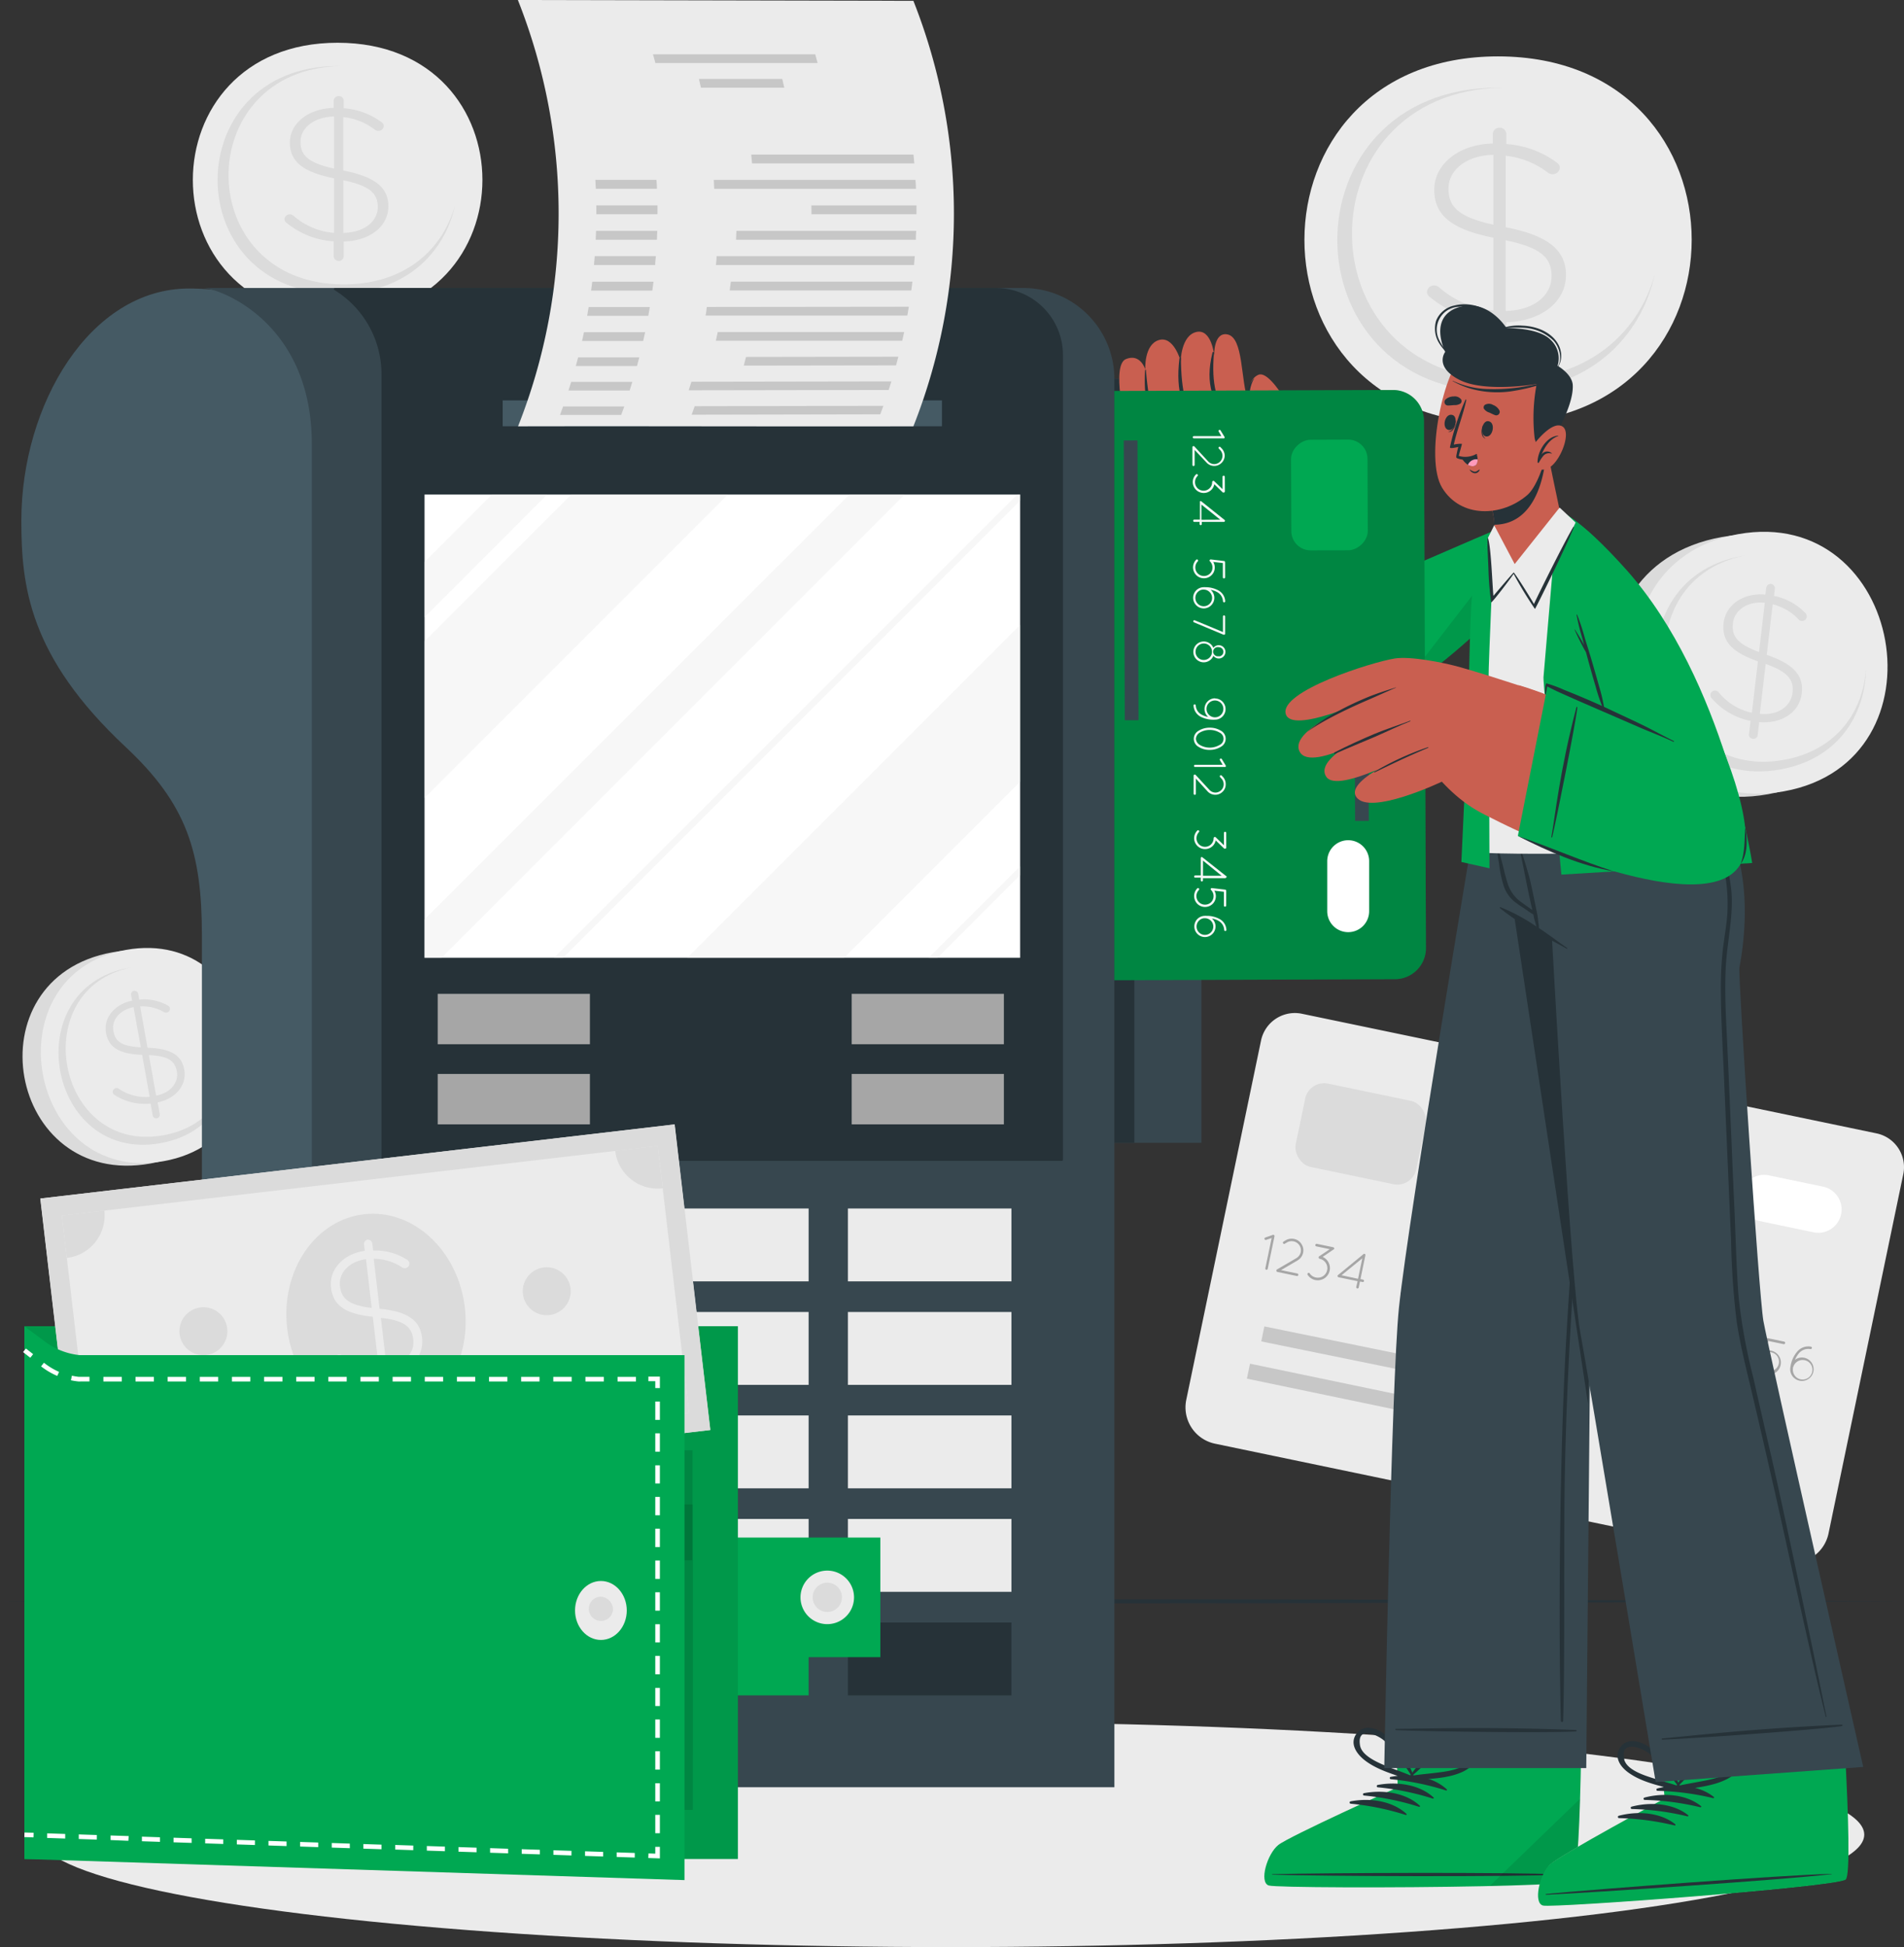 <?xml version="1.0" encoding="UTF-8" standalone="no"?>
<svg
   viewBox="0 0 414.719 424.03"
   version="1.1"
   id="svg508"
   sodipodi:docname="dc804ea1619fcb5ada4debd10467a0ce.svg"
   width="414.719"
   height="424.03"
   xmlns:inkscape="http://www.inkscape.org/namespaces/inkscape"
   xmlns:sodipodi="http://sodipodi.sourceforge.net/DTD/sodipodi-0.dtd"
   xmlns="http://www.w3.org/2000/svg"
   xmlns:svg="http://www.w3.org/2000/svg">
  <rect x="0" y="0" width="414.719" height="424.03" fill="#333333" stroke="none"/>
  <defs
     id="defs512" />
  <sodipodi:namedview
     id="namedview510"
     pagecolor="#ffffff"
     bordercolor="#666666"
     borderopacity="1.0"
     inkscape:pageshadow="2"
     inkscape:pageopacity="0.0"
     inkscape:pagecheckerboard="0" />
  <g
     id="freepik--background-complete--inject-892"
     transform="translate(-42.91,-41.28)">
    <path
       d="m 369.19,53.56 c -56.16,0 -56.26,79.87 0,79.87 56.26,0 56.26,-79.87 0,-79.87 z"
       style="fill:#ebebeb"
       id="path2" />
    <path
       d="m 403.35,101 c -3,13.74 -14.39,25.66 -34.16,25.66 -46.69,0 -46.62,-66.29 0,-66.29 0.3,0 0.61,0 0.91,0 -43.87,0.8 -43.65,63.58 0.86,63.58 18.16,0.05 28.98,-10.51 32.39,-22.95 z"
       style="fill:#dbdbdb"
       id="path4" />
    <path
       d="m 369.53,69.09 a 1.42,1.42 0 0 1 1.47,1.33 v 2.23 a 20.88,20.88 0 0 1 10.81,3.89 c 0.55,0.39 0.85,0.72 0.85,1.28 a 1.5,1.5 0 0 1 -1.58,1.39 1.58,1.58 0 0 1 -1.09,-0.39 18.14,18.14 0 0 0 -9.12,-3.61 v 15.56 c 9.24,1.78 13.13,5 13.13,10.4 0,5.89 -5.41,10.06 -13,10.29 v 4.33 a 1.47,1.47 0 0 1 -2.92,0 v -4.39 a 23.94,23.94 0 0 1 -13.68,-5.4 1.42,1.42 0 0 1 -0.67,-1.17 1.53,1.53 0 0 1 1.52,-1.39 1.59,1.59 0 0 1 1.09,0.39 20.49,20.49 0 0 0 11.85,5.06 V 93.05 c -9.12,-1.83 -12.88,-4.89 -12.88,-10.45 0,-5.56 5.34,-9.9 12.76,-10.06 v -2.12 a 1.42,1.42 0 0 1 1.46,-1.33 z m -1.34,21.13 V 75 c -5.89,0.11 -9.78,3.33 -9.78,7.34 0,3.82 1.94,6.15 9.78,7.88 z m 2.67,3.39 V 109 c 6.08,-0.11 10,-3.33 10,-7.56 0.03,-3.88 -2.1,-6.22 -10,-7.83 z"
       style="fill:#dbdbdb"
       id="path6" />
    <path
       d="m 116.44,50.59 c -42,0 -42.07,59.72 0,59.72 42.07,0 42.06,-59.72 0,-59.72 z"
       style="fill:#ebebeb"
       id="path8" />
    <path
       d="m 142,86.05 c -2.24,10.27 -10.76,19.18 -25.54,19.18 -34.9,0 -34.85,-49.56 0,-49.56 h 0.68 c -32.79,0.6 -32.63,47.54 0.65,47.54 13.54,0.01 21.63,-7.84 24.21,-17.16 z"
       style="fill:#dbdbdb"
       id="path10" />
    <path
       d="m 116.69,62.2 a 1.06,1.06 0 0 1 1.09,1 v 1.66 a 15.61,15.61 0 0 1 8.08,2.91 c 0.41,0.3 0.64,0.54 0.64,1 a 1.13,1.13 0 0 1 -1.18,1 1.18,1.18 0 0 1 -0.82,-0.29 13.62,13.62 0 0 0 -6.82,-2.7 v 11.64 c 6.91,1.33 9.82,3.7 9.82,7.77 0,4.41 -4,7.52 -9.72,7.69 v 3.24 a 1.1,1.1 0 0 1 -2.19,0 v -3.28 a 17.9,17.9 0 0 1 -10.22,-4 1.06,1.06 0 0 1 -0.5,-0.88 1.14,1.14 0 0 1 1.14,-1 1.19,1.19 0 0 1 0.82,0.3 15.26,15.26 0 0 0 8.86,3.74 V 80.12 c -6.82,-1.37 -9.64,-3.66 -9.64,-7.81 0,-4.15 4,-7.4 9.54,-7.53 V 63.2 a 1.07,1.07 0 0 1 1.1,-1 z m -1,15.8 V 66.65 c -4.41,0.09 -7.32,2.5 -7.32,5.49 0,2.86 1.46,4.57 7.32,5.86 z m 2,2.54 V 92 c 4.55,-0.08 7.5,-2.49 7.5,-5.65 -0.01,-2.86 -1.6,-4.61 -7.51,-5.81 z"
       style="fill:#dbdbdb"
       id="path12" />
    <path
       d="m 67.4,248.67 c -31.05,5.58 -22.85,51.58 8.26,46 31.11,-5.58 22.85,-51.58 -8.26,-46 z"
       style="fill:#dbdbdb"
       id="path14" />
    <path
       d="m 70.32,248.15 c -29.6,5.31 -21.39,51.32 8.25,46 29.64,-5.32 21.43,-51.32 -8.25,-46 z"
       style="fill:#ebebeb"
       id="path16" />
    <path
       d="m 93.22,272.23 c -0.16,8.2 -4.93,16.14 -15.35,18 -24.6,4.41 -31.42,-33.77 -6.85,-38.18 l 0.48,-0.08 c -23,4.62 -16.43,40.75 7,36.54 9.59,-1.71 14.21,-8.78 14.72,-16.28 z"
       style="fill:#dbdbdb"
       id="path18" />
    <path
       d="m 72.1,257.06 a 0.8,0.8 0 0 1 0.91,0.63 l 0.23,1.28 a 10.62,10.62 0 0 1 6.1,1.22 c 0.33,0.18 0.52,0.34 0.58,0.66 a 0.86,0.86 0 0 1 -1.31,0.83 9.25,9.25 0 0 0 -5.17,-1.22 l 1.6,9 c 5.06,0.15 7.43,1.61 8,4.75 0.6,3.39 -1.81,6.31 -5.79,7.15 l 0.44,2.5 a 0.78,0.78 0 1 1 -1.53,0.28 l -0.46,-2.53 a 12.22,12.22 0 0 1 -7.76,-1.82 0.83,0.83 0 0 1 -0.47,-0.6 0.85,0.85 0 0 1 0.66,-0.95 0.81,0.81 0 0 1 0.61,0.12 10.5,10.5 0 0 0 6.77,1.8 L 73.87,271 c -5,-0.19 -7.29,-1.6 -7.87,-4.8 -0.58,-3.2 1.8,-6.21 5.69,-7 L 71.47,258 a 0.79,0.79 0 0 1 0.63,-0.94 z m 1.48,12.3 -1.58,-8.75 c -3.09,0.63 -4.81,2.85 -4.4,5.16 0.41,2.31 1.67,3.34 5.98,3.59 z m 1.76,1.7 1.58,8.83 c 3.19,-0.63 4.94,-2.86 4.51,-5.3 -0.43,-2.21 -1.76,-3.35 -6.09,-3.53 z"
       style="fill:#dbdbdb"
       id="path20" />
    <path
       d="M 417.93,158.24 C 380.12,165 390.1,221 428,214.25 c 37.9,-6.75 27.8,-62.8 -10.07,-56.01 z"
       style="fill:#dbdbdb"
       id="path22" />
    <path
       d="m 421.48,157.61 c -36,6.46 -26.05,62.48 10,56 36.05,-6.48 26.09,-62.48 -10,-56 z"
       style="fill:#ebebeb"
       id="path24" />
    <path
       d="m 449.36,186.93 c -0.19,10 -6,19.65 -18.69,21.92 -29.95,5.38 -38.25,-41.12 -8.34,-46.48 l 0.59,-0.1 c -28.05,5.62 -20,49.61 8.55,44.49 11.65,-2.09 17.27,-10.7 17.89,-19.83 z"
       style="fill:#dbdbdb"
       id="path26" />
    <path
       d="m 428.67,168.43 a 1,1 0 0 1 0.83,1.06 l -0.18,1.57 a 13,13 0 0 1 6.68,3.58 1.1,1.1 0 0 1 0.44,1 1,1 0 0 1 -1.14,0.86 1,1 0 0 1 -0.67,-0.36 11.28,11.28 0 0 0 -5.6,-3.25 l -1.3,11 c 5.83,2 8.09,4.5 7.63,8.35 -0.49,4.17 -4.33,6.71 -9.27,6.29 l -0.36,3.07 a 1,1 0 0 1 -1.89,-0.22 l 0.37,-3.11 a 14.94,14.94 0 0 1 -8.41,-4.86 1.06,1.06 0 0 1 -0.33,-0.88 1,1 0 0 1 1.1,-0.86 1,1 0 0 1 0.67,0.36 12.87,12.87 0 0 0 7.25,4.48 l 1.32,-11.21 c -5.75,-2 -7.93,-4.45 -7.47,-8.38 0.46,-3.93 4.29,-6.6 9.1,-6.15 l 0.18,-1.49 a 1,1 0 0 1 1.05,-0.85 z m -2.62,14.85 1.26,-10.74 c -3.82,-0.37 -6.61,1.62 -6.94,4.45 -0.32,2.67 0.75,4.47 5.68,6.29 z m 1.45,2.6 -1.28,10.86 c 3.94,0.38 6.77,-1.6 7.12,-4.59 0.32,-2.71 -0.86,-4.53 -5.84,-6.27 z"
       style="fill:#dbdbdb"
       id="path28" />
    <path
       d="m 457.47,297 -16.28,78.23 a 8.09,8.09 0 0 1 -9.56,6.27 L 307.56,355.68 a 8.08,8.08 0 0 1 -6.26,-9.57 l 16.28,-78.22 a 7.53,7.53 0 0 1 8.9,-5.84 l 125.16,26.05 a 7.52,7.52 0 0 1 5.83,8.9 z"
       style="fill:#ebebeb"
       id="path30" />
    <path
       d="m 423.32,360 a 7.44,7.44 0 1 1 -5.77,-8.8 7.44,7.44 0 0 1 5.77,8.8 z"
       style="fill:#a6a6a6"
       id="path32" />
    <path
       d="m 432.29,361.87 a 7.44,7.44 0 1 1 -5.77,-8.79 7.44,7.44 0 0 1 5.77,8.79 z"
       style="fill:#dbdbdb"
       id="path34" />
    <rect
       x="325.9"
       y="278.94"
       width="26.82"
       height="18.54"
       rx="4.2"
       transform="rotate(11.76,339.274,288.15)"
       style="fill:#dbdbdb"
       id="rect36" />
    <path
       d="m 438,309.66 -11.88,-2.48 a 5.08,5.08 0 0 1 -3.94,-6 v 0 a 5.08,5.08 0 0 1 6,-3.94 L 440,299.7 a 5.1,5.1 0 0 1 3.94,6 v 0 a 5.1,5.1 0 0 1 -5.94,3.96 z"
       style="fill:#ffffff"
       id="path38" />
    <path
       d="m 319.89,310.89 -1.21,0.41 a 0.33,0.33 0 0 1 -0.14,0 0.27,0.27 0 0 1 -0.2,-0.17 0.26,0.26 0 0 1 0.17,-0.34 l 1.66,-0.59 a 0.27,0.27 0 0 1 0.33,0.17 0.37,0.37 0 0 1 0,0.21 l -1.46,7 a 0.265,0.265 0 1 1 -0.52,-0.1 z"
       style="fill:#a6a6a6"
       id="path40" />
    <path
       d="m 321,317.77 4.23,-2.47 a 2.08,2.08 0 0 0 1,-1.33 2,2 0 0 0 -0.24,-1.41 2,2 0 0 0 -1.32,-0.94 2.06,2.06 0 0 0 -1.43,0.22 l -0.44,0.26 a 0.27,0.27 0 1 1 -0.28,-0.45 l 0.44,-0.27 a 2.55,2.55 0 0 1 1.82,-0.29 2.44,2.44 0 0 1 1.66,1.19 2.48,2.48 0 0 1 0.31,1.8 2.55,2.55 0 0 1 -1.2,1.68 l -3.62,2.12 3.6,0.75 a 0.28,0.28 0 0 1 -0.11,0.54 l -4.25,-0.89 v 0 a 0.23,0.23 0 0 1 -0.18,-0.11 0.3,0.3 0 0 1 0.01,-0.4 z"
       style="fill:#a6a6a6"
       id="path42" />
    <path
       d="M 333.37,313.39 331,315 a 2.57,2.57 0 0 1 1.16,1 2.65,2.65 0 0 1 -0.77,3.66 2.67,2.67 0 0 1 -2,0.38 2.62,2.62 0 0 1 -1.66,-1.14 0.28,0.28 0 0 1 0.08,-0.38 0.27,0.27 0 0 1 0.38,0.08 2.08,2.08 0 0 0 1.32,0.88 2.06,2.06 0 0 0 2.47,-1.6 2.08,2.08 0 0 0 -1.61,-2.46 0.29,0.29 0 0 1 -0.2,-0.16 v 0 a 0.28,0.28 0 0 1 0.08,-0.39 l 2.3,-1.55 -2.92,-0.61 a 0.281,0.281 0 0 1 0.12,-0.55 l 3.56,0.74 a 0.28,0.28 0 0 1 0.21,0.33 0.23,0.23 0 0 1 -0.06,0.12 0.16,0.16 0 0 1 -0.09,0.04 z"
       style="fill:#a6a6a6"
       id="path44" />
    <path
       d="m 338.61,320.29 -4.13,-0.85 v 0 a 0.21,0.21 0 0 1 -0.15,-0.09 0.25,0.25 0 0 1 0,-0.38 l 5.55,-4.56 v 0 a 0.26,0.26 0 0 1 0.38,0 0.28,0.28 0 0 1 0.06,0.15 c 0,0 0,0 0,0.05 v 0 l -1.08,5.22 0.51,0.11 a 0.27,0.27 0 1 1 -0.11,0.52 l -0.51,-0.1 -0.27,1.3 a 0.28,0.28 0 0 1 -0.33,0.21 0.28,0.28 0 0 1 -0.21,-0.32 z m 0.1,-0.52 0.93,-4.46 -4.53,3.69 z"
       style="fill:#a6a6a6"
       id="path46" />
    <path
       d="m 348,323.1 a 0.26,0.26 0 0 1 0.08,-0.38 0.28,0.28 0 0 1 0.39,0.08 2.06,2.06 0 0 0 1.32,0.88 2.08,2.08 0 0 0 1.56,-0.29 2.12,2.12 0 0 0 0.61,-2.89 2.07,2.07 0 0 0 -1.32,-0.88 2.1,2.1 0 0 0 -1.57,0.29 0.27,0.27 0 0 1 -0.38,-0.07 0.22,0.22 0 0 1 -0.05,-0.11 v 0 a 0.28,0.28 0 0 1 0,-0.09 c 0,0 0,0 0,-0.05 l 1,-3 a 0.25,0.25 0 0 1 0.15,-0.18 0.3,0.3 0 0 1 0.19,0 l 3.55,0.74 a 0.281,0.281 0 0 1 -0.12,0.55 l -3.32,-0.7 -0.74,2.21 a 2.65,2.65 0 0 1 1.37,-0.08 2.61,2.61 0 0 1 1.66,1.13 2.57,2.57 0 0 1 0.37,2 2.66,2.66 0 0 1 -1.13,1.67 2.77,2.77 0 0 1 -2,0.37 2.67,2.67 0 0 1 -1.62,-1.2 z"
       style="fill:#a6a6a6"
       id="path48" />
    <path
       d="m 356.32,319.41 a 3.14,3.14 0 0 1 3,-1.1 0.27,0.27 0 0 1 0.22,0.3 0.29,0.29 0 0 1 -0.32,0.23 2.64,2.64 0 0 0 -2.51,0.92 5.12,5.12 0 0 0 -0.86,1.41 2.61,2.61 0 0 1 2.06,-0.47 2.57,2.57 0 1 1 -3.05,2.08 2.89,2.89 0 0 1 0.08,-0.5 6.38,6.38 0 0 1 1.38,-2.87 z m -0.91,3.44 a 0.76,0.76 0 0 0 0,0.15 c 0,0 0,0.05 0,0.07 a 2,2 0 1 0 2.44,-1.83 2,2 0 0 0 -2.39,1.57 z"
       style="fill:#a6a6a6"
       id="path50" />
    <path
       d="m 362.25,326.46 4.21,-6.09 -3.68,-0.77 a 0.27,0.27 0 0 1 -0.21,-0.31 0.27,0.27 0 0 1 0.32,-0.21 l 4,0.84 a 0.29,0.29 0 0 1 0.16,0 0.33,0.33 0 0 1 0.11,0.2 0.28,0.28 0 0 1 0,0.09 0.35,0.35 0 0 1 -0.08,0.13 l -4.41,6.4 a 0.28,0.28 0 0 1 -0.27,0.11 l -0.1,-0.05 a 0.29,0.29 0 0 1 -0.05,-0.34 z"
       style="fill:#a6a6a6"
       id="path52" />
    <path
       d="m 371.28,320.78 a 1.62,1.62 0 0 1 1.26,1.91 1.6,1.6 0 0 1 -0.92,1.15 2.52,2.52 0 1 1 -1.88,-0.39 1.63,1.63 0 0 1 1.54,-2.67 z m -1.48,7.1 a 2,2 0 1 0 -1.54,-2.36 2,2 0 0 0 1.54,2.36 z m 0.93,-4.44 a 1.11,1.11 0 0 0 1.29,-0.86 1.08,1.08 0 0 0 -0.85,-1.27 1.06,1.06 0 0 0 -1.27,0.83 1.1,1.1 0 0 0 0.83,1.3 z"
       style="fill:#a6a6a6"
       id="path54" />
    <path
       d="m 384.82,323.6 a 2.55,2.55 0 0 1 2,2.74 0.15,0.15 0 0 1 0,0.06 c 0,0.21 -0.06,0.43 -0.11,0.66 a 6.4,6.4 0 0 1 -1.36,2.88 3.2,3.2 0 0 1 -3,1.1 v 0 a 0.26,0.26 0 0 1 -0.22,-0.31 0.28,0.28 0 0 1 0.32,-0.23 2.61,2.61 0 0 0 2.5,-0.92 4.68,4.68 0 0 0 0.86,-1.41 2.51,2.51 0 0 1 -2.06,0.45 2.56,2.56 0 1 1 1,-5 z m 1.47,2.92 a 2,2 0 1 0 -2.4,1.56 2,2 0 0 0 2.4,-1.56 z"
       style="fill:#a6a6a6"
       id="path56" />
    <path
       d="m 388.49,328.34 a 4.92,4.92 0 0 1 1.28,-2.52 2.21,2.21 0 0 1 3.81,0.8 5.28,5.28 0 0 1 -1.11,5.32 2.37,2.37 0 0 1 -2.14,0.75 2.4,2.4 0 0 1 -1.67,-1.54 4.88,4.88 0 0 1 -0.17,-2.81 z m 0.53,0.11 a 4.34,4.34 0 0 0 0.15,2.49 1.85,1.85 0 0 0 1.27,1.22 1.92,1.92 0 0 0 1.65,-0.61 4.38,4.38 0 0 0 1.14,-2.22 4.46,4.46 0 0 0 -0.16,-2.5 1.85,1.85 0 0 0 -1.27,-1.22 1.83,1.83 0 0 0 -1.65,0.61 4.41,4.41 0 0 0 -1.15,2.23 z"
       style="fill:#a6a6a6"
       id="path58" />
    <path
       d="m 397.92,327.13 -1.21,0.41 a 0.23,0.23 0 0 1 -0.14,0 0.26,0.26 0 0 1 -0.2,-0.18 0.25,0.25 0 0 1 0.17,-0.34 l 1.65,-0.59 a 0.28,0.28 0 0 1 0.34,0.18 0.27,0.27 0 0 1 0,0.2 l -1.45,7 a 0.27,0.27 0 0 1 -0.32,0.2 0.26,0.26 0 0 1 -0.2,-0.31 z"
       style="fill:#a6a6a6"
       id="path60" />
    <path
       d="m 399,334 4.23,-2.47 a 2,2 0 0 0 1,-1.32 2,2 0 0 0 -1.55,-2.36 2.06,2.06 0 0 0 -1.43,0.22 l -0.44,0.27 a 0.27,0.27 0 0 1 -0.37,-0.09 0.25,0.25 0 0 1 0.09,-0.37 l 0.44,-0.27 a 2.55,2.55 0 0 1 1.82,-0.29 2.47,2.47 0 0 1 1.66,1.19 2.5,2.5 0 0 1 0.31,1.81 2.54,2.54 0 0 1 -1.21,1.67 l -3.62,2.12 3.61,0.75 a 0.28,0.28 0 0 1 0.2,0.33 0.27,0.27 0 0 1 -0.31,0.21 l -4.25,-0.89 v 0 A 0.23,0.23 0 0 1 399,334.4 0.29,0.29 0 0 1 399,334 Z"
       style="fill:#a6a6a6"
       id="path62" />
    <path
       d="m 417.92,331 -2.39,1.62 a 2.57,2.57 0 0 1 1.16,1 2.62,2.62 0 0 1 0.37,2 2.57,2.57 0 0 1 -1.14,1.67 2.65,2.65 0 0 1 -2,0.38 2.6,2.6 0 0 1 -1.66,-1.14 0.26,0.26 0 0 1 0.08,-0.38 0.27,0.27 0 0 1 0.38,0.08 2.06,2.06 0 0 0 1.31,0.88 2.09,2.09 0 0 0 1.57,-0.28 2.08,2.08 0 0 0 0.6,-2.89 2.05,2.05 0 0 0 -1.31,-0.89 0.29,0.29 0 0 1 -0.2,-0.16 v 0 a 0.29,0.29 0 0 1 0.08,-0.39 l 2.3,-1.56 -2.91,-0.6 A 0.28,0.28 0 0 1 414,330 a 0.28,0.28 0 0 1 0.33,-0.22 l 3.56,0.74 a 0.27,0.27 0 0 1 0.21,0.33 0.17,0.17 0 0 1 -0.05,0.12 0.27,0.27 0 0 1 -0.13,0.03 z"
       style="fill:#a6a6a6"
       id="path64" />
    <path
       d="M 423.16,337.89 419,337 v 0 a 0.24,0.24 0 0 1 -0.15,-0.09 0.26,0.26 0 0 1 0,-0.38 l 5.55,-4.56 v 0 a 0.25,0.25 0 0 1 0.37,0 0.28,0.28 0 0 1 0.06,0.15 c 0,0 0,0 0,0.05 v 0 l -1.09,5.22 0.51,0.11 a 0.28,0.28 0 0 1 0.22,0.32 0.27,0.27 0 0 1 -0.33,0.2 l -0.51,-0.1 -0.27,1.3 a 0.28,0.28 0 0 1 -0.33,0.21 0.27,0.27 0 0 1 -0.2,-0.32 z m 0.11,-0.52 0.93,-4.46 -4.53,3.71 z"
       style="fill:#a6a6a6"
       id="path66" />
    <path
       d="m 426,339.34 a 0.26,0.26 0 0 1 0.08,-0.38 0.28,0.28 0 0 1 0.39,0.08 2.08,2.08 0 0 0 1.31,0.89 2.11,2.11 0 0 0 1.57,-0.3 2.08,2.08 0 1 0 -2.28,-3.47 0.27,0.27 0 0 1 -0.38,-0.08 0.24,0.24 0 0 1 -0.05,-0.1 v 0 0 a 0.15,0.15 0 0 1 0,-0.09 c 0,0 0,0 0,0 l 1,-3 a 0.23,0.23 0 0 1 0.15,-0.18 0.3,0.3 0 0 1 0.19,0 l 3.54,0.74 a 0.28,0.28 0 0 1 0.22,0.33 0.28,0.28 0 0 1 -0.33,0.22 l -3.32,-0.69 -0.74,2.2 a 2.76,2.76 0 0 1 1.37,-0.08 2.64,2.64 0 0 1 0.9,4.79 2.66,2.66 0 0 1 -3.66,-0.76 z"
       style="fill:#a6a6a6"
       id="path68" />
    <path
       d="m 434.35,335.65 a 3.14,3.14 0 0 1 3,-1.1 0.27,0.27 0 0 1 0.22,0.3 0.29,0.29 0 0 1 -0.32,0.23 2.64,2.64 0 0 0 -2.51,0.92 5.27,5.27 0 0 0 -0.86,1.41 2.55,2.55 0 1 1 -1,1.61 4.8,4.8 0 0 1 0.09,-0.5 6.38,6.38 0 0 1 1.38,-2.87 z m -0.91,3.44 a 0.39,0.39 0 0 0 0,0.15 c 0,0 0,0.05 0,0.07 a 2.13,2.13 0 1 0 0.05,-0.26 z"
       style="fill:#a6a6a6"
       id="path70" />
    <rect
       x="315.66"
       y="337.88"
       width="67.86"
       height="3.33"
       transform="matrix(0.98,0.2,-0.2,0.98,76.53,-64.11)"
       style="fill:#c7c7c7"
       id="rect72" />
    <rect
       x="314.35"
       y="343.11"
       width="48.04"
       height="3.33"
       transform="rotate(11.76,338.329,344.721)"
       style="fill:#c7c7c7"
       id="rect74" />
    <rect
       x="384.78"
       y="291.76"
       width="33.84"
       height="3.33"
       transform="rotate(11.76,401.632,293.356)"
       style="fill:#c7c7c7"
       id="rect76" />
  </g>
  <g
     id="freepik--Floor--inject-892"
     transform="translate(-42.91,-41.28)">
    <path
       d="m 42.91,390 c 132.68,-0.61 281.51,-0.61 414.18,0 -132.68,0.62 -281.51,0.61 -414.18,0 z"
       style="fill:#263238"
       id="path79" />
  </g>
  <g
     id="freepik--Shadow--inject-892"
     transform="translate(-42.91,-41.28)">
    <ellipse
       cx="250"
       cy="440.82"
       rx="198.97"
       ry="24.49"
       style="fill:#ebebeb"
       id="ellipse82" />
  </g>
  <g
     id="freepik--Device--inject-892"
     transform="translate(-42.91,-41.28)">
    <path
       d="M 118.44,119.78 V 430.5 H 86.89 V 245.08 c 0,-18.26 -3.29,-28.67 -16.63,-41.14 -21.16,-19.79 -22.7,-35.21 -22.7,-49.3 0,-25.22 14.93,-50.53 36.52,-50.53 14.08,0 26.65,5.41 34.36,15.67 z"
       style="fill:#455a64"
       id="path85" />
    <path
       d="M 285.64,123.83 V 430.5 H 110.83 V 138 c 0,-26.86 -20.45,-34 -23.71,-34 h 178.7 a 19.82,19.82 0 0 1 19.82,19.83 z"
       style="fill:#37474f"
       id="path87" />
    <rect
       x="227.61"
       y="304.46"
       width="35.62"
       height="15.87"
       transform="rotate(180,245.415,312.395)"
       style="fill:#ebebeb"
       id="rect89" />
    <rect
       x="183.43"
       y="304.46"
       width="35.62"
       height="15.87"
       transform="rotate(180,201.235,312.395)"
       style="fill:#ebebeb"
       id="rect91" />
    <rect
       x="139.25"
       y="304.46"
       width="35.62"
       height="15.87"
       transform="rotate(180,157.06,312.395)"
       style="fill:#ebebeb"
       id="rect93" />
    <rect
       x="227.61"
       y="327"
       width="35.62"
       height="15.87"
       transform="rotate(180,245.415,334.935)"
       style="fill:#ebebeb"
       id="rect95" />
    <rect
       x="183.43"
       y="327"
       width="35.62"
       height="15.87"
       transform="rotate(180,201.235,334.935)"
       style="fill:#ebebeb"
       id="rect97" />
    <rect
       x="139.25"
       y="327"
       width="35.62"
       height="15.87"
       transform="rotate(180,157.06,334.935)"
       style="fill:#ebebeb"
       id="rect99" />
    <rect
       x="227.61"
       y="349.54"
       width="35.62"
       height="15.87"
       transform="rotate(180,245.415,357.47)"
       style="fill:#ebebeb"
       id="rect101" />
    <rect
       x="183.43"
       y="349.54"
       width="35.62"
       height="15.87"
       transform="rotate(180,201.235,357.47)"
       style="fill:#ebebeb"
       id="rect103" />
    <rect
       x="139.25"
       y="349.54"
       width="35.62"
       height="15.87"
       transform="rotate(180,157.06,357.47)"
       style="fill:#ebebeb"
       id="rect105" />
    <rect
       x="227.61"
       y="372.08"
       width="35.62"
       height="15.87"
       transform="rotate(180,245.415,380.01)"
       style="fill:#ebebeb"
       id="rect107" />
    <rect
       x="183.43"
       y="372.08"
       width="35.62"
       height="15.87"
       transform="rotate(180,201.235,380.01)"
       style="fill:#ebebeb"
       id="rect109" />
    <rect
       x="139.25"
       y="372.08"
       width="35.62"
       height="15.87"
       transform="rotate(180,157.06,380.01)"
       style="fill:#ebebeb"
       id="rect111" />
    <rect
       x="227.61"
       y="394.61"
       width="35.62"
       height="15.87"
       transform="rotate(180,245.415,402.55)"
       style="fill:#263238"
       id="rect113" />
    <rect
       x="183.43"
       y="394.61"
       width="35.62"
       height="15.87"
       transform="rotate(180,201.235,402.55)"
       style="fill:#00a852"
       id="rect115" />
    <rect
       x="139.25"
       y="394.61"
       width="35.62"
       height="15.87"
       transform="rotate(180,157.06,402.55)"
       style="fill:#a6a6a6"
       id="rect117" />
    <path
       d="M 126.27,294.09 H 274.2 a 0.23,0.23 0 0 0 0.24,-0.23 V 118.63 A 14.61,14.61 0 0 0 259.82,104 H 115.87 a 0.24,0.24 0 0 0 -0.12,0.44 v 0 A 21.47,21.47 0 0 1 126,122.78 v 171.08 a 0.23,0.23 0 0 0 0.27,0.23 z"
       style="fill:#263238"
       id="path119" />
    <rect
       x="228.43"
       y="257.7"
       width="33.15"
       height="10.98"
       transform="rotate(180,245,263.195)"
       style="fill:#a6a6a6"
       id="rect121" />
    <rect
       x="228.43"
       y="275.16"
       width="33.15"
       height="10.98"
       transform="rotate(180,245,280.65)"
       style="fill:#a6a6a6"
       id="rect123" />
    <rect
       x="138.25"
       y="257.7"
       width="33.15"
       height="10.98"
       transform="rotate(180,154.825,263.195)"
       style="fill:#a6a6a6"
       id="rect125" />
    <rect
       x="138.25"
       y="275.16"
       width="33.15"
       height="10.98"
       transform="rotate(180,154.825,280.65)"
       style="fill:#a6a6a6"
       id="rect127" />
    <rect
       x="135.37"
       y="148.98"
       width="129.73"
       height="100.88"
       transform="rotate(180,200.24,199.42)"
       style="fill:#ffffff"
       id="rect129" />
    <g
       style="opacity:0.4"
       id="g143">
      <polygon
         points="135.37,180.93 167.33,148.98 201.45,148.98 135.37,215.06 "
         style="fill:#ebebeb"
         id="polygon131" />
      <polygon
         points="226.76,249.86 192.62,249.86 265.1,177.38 265.1,211.52 "
         style="fill:#ebebeb"
         id="polygon133" />
      <polygon
         points="135.37,249.86 135.37,241.52 227.92,148.98 239.96,148.98 139.08,249.86 "
         style="fill:#ebebeb"
         id="polygon135" />
      <polygon
         points="135.37,163.66 150.05,148.98 162.1,148.98 135.37,175.72 "
         style="fill:#ebebeb"
         id="polygon137" />
      <polygon
         points="165.54,249.86 163.6,249.86 264.48,148.98 265.1,148.98 265.1,150.3 "
         style="fill:#ebebeb"
         id="polygon139" />
      <polygon
         points="247.13,249.86 245.2,249.86 265.1,229.96 265.1,231.89 "
         style="fill:#ebebeb"
         id="polygon141" />
    </g>
    <rect
       x="152.4"
       y="128.48"
       width="95.68"
       height="5.63"
       style="fill:#455a64"
       id="rect145" />
    <path
       d="m 155.75,134.12 c 28.72,-0.06 57.4,0.06 86.11,0 a 126,126 0 0 0 0,-92.66 l -86.15,-0.18 a 126.07,126.07 0 0 1 0.04,92.84 z"
       style="fill:#ebebeb"
       id="path147" />
    <path
       d="M 185.66,55 H 221 c -0.17,-0.63 -0.34,-1.26 -0.52,-1.89 h -35.36 c 0.19,0.58 0.37,1.21 0.54,1.89 z"
       style="fill:#c7c7c7"
       id="path149" />
    <path
       d="m 195.59,60.38 h 18.15 c -0.14,-0.63 -0.28,-1.26 -0.44,-1.9 h -18.15 c 0.15,0.63 0.3,1.27 0.44,1.9 z"
       style="fill:#c7c7c7"
       id="path151" />
    <path
       d="m 206.72,76.87 h 35.34 c -0.05,-0.64 -0.11,-1.28 -0.18,-1.93 h -35.34 z"
       style="fill:#c7c7c7"
       id="path153" />
    <path
       d="m 198.48,82.4 h 43.94 c 0,-0.65 -0.06,-1.29 -0.1,-1.94 h -43.94 c 0.04,0.65 0.07,1.29 0.1,1.94 z"
       style="fill:#c7c7c7"
       id="path155" />
    <path
       d="m 219.66,87.94 h 22.87 c 0,-0.64 0,-1.29 0,-1.93 h -22.88 c 0.01,0.64 0.01,1.29 0.01,1.93 z"
       style="fill:#c7c7c7"
       id="path157" />
    <path
       d="m 203.23,93.49 h 39.17 c 0,-0.65 0,-1.3 0.07,-1.94 h -39.16 c -0.02,0.64 -0.05,1.29 -0.08,1.94 z"
       style="fill:#c7c7c7"
       id="path159" />
    <path
       d="M 198.85,99 H 242 c 0.06,-0.64 0.11,-1.29 0.16,-1.93 h -43.17 c 0.01,0.66 -0.08,1.31 -0.14,1.93 z"
       style="fill:#c7c7c7"
       id="path161" />
    <path
       d="m 201.85,104.54 h 39.55 c 0.09,-0.64 0.17,-1.29 0.25,-1.93 H 202.1 c -0.1,0.64 -0.16,1.29 -0.25,1.93 z"
       style="fill:#c7c7c7"
       id="path163" />
    <path
       d="m 196.59,110 h 43.95 l 0.33,-1.92 -44,0.05 c -0.05,0.63 -0.16,1.27 -0.28,1.87 z"
       style="fill:#c7c7c7"
       id="path165" />
    <path
       d="m 198.83,115.49 h 40.6 l 0.42,-1.9 h -40.6 z"
       style="fill:#c7c7c7"
       id="path167" />
    <path
       d="m 204.91,120.9 33.17,-0.05 c 0.17,-0.63 0.34,-1.26 0.5,-1.89 l -33.17,0.05 c -0.16,0.63 -0.33,1.26 -0.5,1.89 z"
       style="fill:#c7c7c7"
       id="path169" />
    <path
       d="m 192.92,126.28 43.56,-0.07 c 0.2,-0.62 0.4,-1.25 0.59,-1.87 l -43.56,0.07 c -0.19,0.59 -0.39,1.25 -0.59,1.87 z"
       style="fill:#c7c7c7"
       id="path171" />
    <path
       d="m 193.56,131.59 41.09,-0.08 c 0.22,-0.62 0.45,-1.23 0.67,-1.85 l -41.09,0.08 c -0.23,0.62 -0.44,1.26 -0.67,1.85 z"
       style="fill:#c7c7c7"
       id="path173" />
    <path
       d="M 172.69,82.39 H 186 c 0,-0.65 -0.06,-1.3 -0.1,-1.94 h -13.31 c 0.04,0.65 0.07,1.29 0.1,1.94 z"
       style="fill:#c7c7c7"
       id="path175" />
    <path
       d="m 172.8,87.94 h 13.32 c 0,-0.64 0,-1.29 0,-1.94 h -13.33 c 0,0.65 0.01,1.3 0.01,1.94 z"
       style="fill:#c7c7c7"
       id="path177" />
    <path
       d="M 172.66,93.49 H 186 c 0,-0.65 0.06,-1.29 0.08,-1.94 h -13.34 c -0.02,0.65 -0.05,1.3 -0.08,1.94 z"
       style="fill:#c7c7c7"
       id="path179" />
    <path
       d="m 172.29,99 h 13.32 c 0,-0.65 0.11,-1.29 0.16,-1.94 h -13.32 c -0.05,0.68 -0.1,1.33 -0.16,1.94 z"
       style="fill:#c7c7c7"
       id="path181" />
    <path
       d="M 171.66,104.56 H 185 c 0.09,-0.64 0.17,-1.29 0.25,-1.93 h -13.34 c -0.08,0.64 -0.16,1.29 -0.25,1.93 z"
       style="fill:#c7c7c7"
       id="path183" />
    <path
       d="m 170.8,110.06 h 13.32 l 0.33,-1.92 h -13.32 z"
       style="fill:#c7c7c7"
       id="path185" />
    <path
       d="m 169.69,115.53 h 13.32 l 0.42,-1.91 H 170.1 c -0.1,0.64 -0.27,1.27 -0.41,1.91 z"
       style="fill:#c7c7c7"
       id="path187" />
    <path
       d="m 168.33,121 h 13.32 c 0.18,-0.63 0.34,-1.26 0.51,-1.89 h -13.33 c -0.16,0.58 -0.33,1.21 -0.5,1.89 z"
       style="fill:#c7c7c7"
       id="path189" />
    <path
       d="m 166.73,126.33 h 13.33 c 0.2,-0.63 0.39,-1.25 0.58,-1.88 h -13.32 c -0.19,0.63 -0.39,1.25 -0.59,1.88 z"
       style="fill:#c7c7c7"
       id="path191" />
    <path
       d="m 164.89,131.65 h 13.32 c 0.23,-0.62 0.46,-1.23 0.68,-1.85 h -13.33 c -0.22,0.61 -0.44,1.2 -0.67,1.85 z"
       style="fill:#c7c7c7"
       id="path193" />
    <rect
       x="285.64"
       y="123.78"
       width="18.95"
       height="166.38"
       style="fill:#37474f"
       id="rect195" />
    <rect
       x="285.64"
       y="123.78"
       width="4.35"
       height="166.38"
       style="fill:#263238"
       id="rect197" />
  </g>
  <g
     id="freepik--Wallet--inject-892"
     transform="translate(-42.91,-41.28)">
    <rect
       x="183.32"
       y="376.12"
       width="51.34"
       height="26.05"
       style="fill:#00a852"
       id="rect200" />
    <path
       d="m 228.93,389.14 a 5.83,5.83 0 1 1 -5.82,-5.82 5.83,5.83 0 0 1 5.82,5.82 z"
       style="fill:#ebebeb"
       id="path202" />
    <circle
       cx="223.11"
       cy="389.14"
       r="3.19"
       style="fill:#dbdbdb"
       id="circle204" />
    <rect
       x="48.24"
       y="330.1"
       width="155.39"
       height="116.02"
       style="fill:#00a852"
       id="rect206" />
    <rect
       x="48.24"
       y="330.1"
       width="155.39"
       height="116.02"
       style="opacity:0.1"
       id="rect208" />
    <rect
       x="55.13"
       y="293.99"
       width="139.09"
       height="67"
       transform="rotate(-6.66,124.751,327.752)"
       style="fill:#ebebeb"
       id="rect210" />
    <path
       d="m 189.87,286.14 -4.19,0.49 -129.78,15.17 -4.19,0.49 0.49,4.18 6.8,58.17 0.49,4.19 4.19,-0.49 129.78,-15.17 4.18,-0.49 v 0 z M 193,349 63.19,364.15 56.39,306 186.17,290.84 Z"
       style="fill:#dbdbdb"
       id="path212" />
    <ellipse
       cx="124.78"
       cy="328.3"
       rx="19.48"
       ry="22.72"
       transform="rotate(-6.67,124.662,328.055)"
       style="fill:#dbdbdb"
       id="ellipse214" />
    <path
       d="m 92.4,330.6 a 5.22,5.22 0 1 1 -5.79,-4.6 5.21,5.21 0 0 1 5.79,4.6 z"
       style="fill:#dbdbdb"
       id="path216" />
    <path
       d="m 167.18,321.86 a 5.22,5.22 0 1 1 -5.79,-4.57 5.23,5.23 0 0 1 5.79,4.57 z"
       style="fill:#dbdbdb"
       id="path218" />
    <path
       d="m 72.45,363.07 -9.26,1.08 -1.08,-9.25 a 9.33,9.33 0 0 1 10.34,8.17 z"
       style="fill:#dbdbdb"
       id="path220" />
    <path
       d="m 191.89,339.73 1.11,9.27 -9.25,1.08 a 9.33,9.33 0 0 1 8.14,-10.35 z"
       style="fill:#dbdbdb"
       id="path222" />
    <path
       d="m 176.91,291.9 9.26,-1.08 1.08,9.24 a 9.31,9.31 0 0 1 -10.34,-8.16 z"
       style="fill:#dbdbdb"
       id="path224" />
    <path
       d="m 57.47,315.23 -1.08,-9.23 9.25,-1.09 a 9.31,9.31 0 0 1 -8.17,10.32 z"
       style="fill:#dbdbdb"
       id="path226" />
    <path
       d="m 123,311.23 a 1,1 0 0 1 1,0.83 l 0.18,1.56 a 12.76,12.76 0 0 1 7.25,1.91 1.1,1.1 0 0 1 0.65,0.83 1,1 0 0 1 -0.9,1.09 0.94,0.94 0 0 1 -0.73,-0.19 11.31,11.31 0 0 0 -6.14,-1.85 l 1.28,10.9 c 6.06,0.55 8.81,2.48 9.25,6.29 0.48,4.13 -2.64,7.45 -7.48,8.18 l 0.35,3 a 1,1 0 0 1 -0.82,1 1,1 0 0 1 -1,-0.82 l -0.36,-3.08 a 14.62,14.62 0 0 1 -9.19,-2.75 1,1 0 0 1 -0.53,-0.76 1,1 0 0 1 0.86,-1.09 1,1 0 0 1 0.74,0.19 12.6,12.6 0 0 0 8,2.65 l -1.3,-11.09 c -6,-0.6 -8.65,-2.46 -9.1,-6.35 -0.45,-3.89 2.61,-7.32 7.35,-8 l -0.18,-1.47 a 1,1 0 0 1 0.82,-0.98 z m 0.87,14.89 -1.24,-10.62 c -3.77,0.52 -6,3.06 -5.67,5.87 0.32,2.63 1.76,4.13 6.92,4.75 z m 2,2.17 1.25,10.71 c 3.89,-0.53 6.15,-3.08 5.81,-6 -0.32,-2.69 -1.87,-4.17 -7.06,-4.71 z"
       style="fill:#ebebeb"
       id="path228" />
    <path
       d="m 190,343.39 0.19,71.75 a 7.26,7.26 0 0 1 -7.24,7.28 l -113.8,0.3 a 7.26,7.26 0 0 1 -7.27,-7.25 L 61.69,343.72 A 6.76,6.76 0 0 1 68.42,337 l 114.8,-0.3 a 6.76,6.76 0 0 1 6.78,6.69 z"
       style="fill:#dbdbdb"
       id="path230" />
    <path
       d="m 171.66,405.08 a 6.68,6.68 0 1 1 -6.7,-6.67 6.68,6.68 0 0 1 6.7,6.67 z"
       style="fill:#a6a6a6"
       id="path232" />
    <path
       d="m 179.88,405.05 a 6.68,6.68 0 1 1 -6.69,-6.66 6.68,6.68 0 0 1 6.69,6.66 z"
       style="fill:#00a852"
       id="path234" />
    <rect
       x="72.5"
       y="349.23"
       width="24.09"
       height="16.65"
       rx="4.2"
       transform="rotate(-0.15,83.569,355.344)"
       style="fill:#00a852"
       id="rect236" />
    <path
       d="m 175.2,358.12 h -10.9 a 4.57,4.57 0 0 1 -4.58,-4.55 v 0 a 4.58,4.58 0 0 1 4.56,-4.58 h 10.89 a 4.58,4.58 0 0 1 4.58,4.56 v 0 a 4.56,4.56 0 0 1 -4.55,4.57 z"
       style="fill:#ffffff"
       id="path238" />
    <path
       d="m 71.68,381.08 -1,0.58 a 0.23,0.23 0 0 1 -0.33,-0.08 0.22,0.22 0 0 1 0.09,-0.32 l 1.35,-0.83 a 0.25,0.25 0 0 1 0.33,0.09 0.29,0.29 0 0 1 0,0.18 v 6.42 a 0.24,0.24 0 0 1 -0.24,0.24 0.24,0.24 0 0 1 -0.24,-0.24 z"
       style="fill:#f8f8f8"
       id="path240" />
    <path
       d="m 73.89,386.93 3.25,-3 a 1.82,1.82 0 0 0 0.6,-1.34 1.76,1.76 0 0 0 -0.47,-1.19 1.78,1.78 0 0 0 -1.33,-0.59 1.82,1.82 0 0 0 -1.22,0.46 l -0.34,0.31 a 0.24,0.24 0 0 1 -0.34,0 0.23,0.23 0 0 1 0,-0.34 l 0.34,-0.32 a 2.36,2.36 0 0 1 1.55,-0.6 2.24,2.24 0 0 1 1.68,0.75 2.21,2.21 0 0 1 0.6,1.52 2.3,2.3 0 0 1 -0.75,1.7 l -2.78,2.53 H 78 a 0.23,0.23 0 0 1 0.24,0.24 0.24,0.24 0 0 1 -0.24,0.24 h -3.94 a 0.23,0.23 0 0 1 -0.18,-0.07 0.25,0.25 0 0 1 0.01,-0.3 z"
       style="fill:#f8f8f8"
       id="path242" />
    <path
       d="m 84,380.78 -1.8,1.86 a 2.37,2.37 0 0 1 1.2,4 2.38,2.38 0 0 1 -1.68,0.7 2.28,2.28 0 0 1 -1.67,-0.69 0.25,0.25 0 0 1 0.35,-0.35 1.88,1.88 0 0 0 1.32,0.54 1.92,1.92 0 0 0 1.32,-0.55 1.87,1.87 0 0 0 0.55,-1.33 1.88,1.88 0 0 0 -1.87,-1.86 0.26,0.26 0 0 1 -0.2,-0.1 v 0 a 0.25,0.25 0 0 1 0,-0.36 l 1.73,-1.79 h -2.69 a 0.25,0.25 0 0 1 -0.25,-0.25 0.23,0.23 0 0 1 0.24,-0.25 h 3.27 a 0.25,0.25 0 0 1 0.25,0.25 0.2,0.2 0 0 1 0,0.11 0.22,0.22 0 0 1 -0.07,0.07 z"
       style="fill:#f8f8f8"
       id="path244" />
    <path
       d="m 89.87,385.88 h -3.82 a 0.21,0.21 0 0 1 -0.15,-0.05 0.23,0.23 0 0 1 0,-0.34 l 4,-5 v 0 a 0.23,0.23 0 0 1 0.34,0 0.38,0.38 0 0 1 0.08,0.11 c 0,0 0,0 0,0 v 4.83 h 0.47 a 0.25,0.25 0 0 1 0.25,0.24 0.24,0.24 0 0 1 -0.24,0.24 h -0.47 v 1.19 a 0.25,0.25 0 0 1 -0.49,0 z m 0,-0.48 v -4.09 l -3.3,4.1 z"
       style="fill:#f8f8f8"
       id="path246" />
    <path
       d="m 98.62,386.6 a 0.24,0.24 0 0 1 0,-0.35 0.25,0.25 0 0 1 0.36,0 1.88,1.88 0 0 0 1.32,0.54 1.86,1.86 0 0 0 1.86,-1.87 1.85,1.85 0 0 0 -3.16,-1.31 0.24,0.24 0 0 1 -0.35,0 0.16,0.16 0 0 1 -0.06,-0.08 v 0 a 0.19,0.19 0 0 1 0,-0.08 0.43,0.43 0 0 0 0,-0.05 l 0.33,-2.82 a 0.21,0.21 0 0 1 0.1,-0.18 0.23,0.23 0 0 1 0.16,-0.06 h 3.25 a 0.25,0.25 0 0 1 0.25,0.25 0.24,0.24 0 0 1 -0.25,0.25 h -3 l -0.25,2.08 a 2.36,2.36 0 0 1 1.19,-0.32 2.26,2.26 0 0 1 1.67,0.68 2.39,2.39 0 0 1 0,3.35 2.49,2.49 0 0 1 -1.68,0.7 2.37,2.37 0 0 1 -1.74,-0.73 z"
       style="fill:#f8f8f8"
       id="path248" />
    <path
       d="m 105.27,381.81 a 2.81,2.81 0 0 1 2.44,-1.52 0.24,0.24 0 0 1 0.25,0.23 0.26,0.26 0 0 1 -0.24,0.26 2.34,2.34 0 0 0 -2,1.27 4.57,4.57 0 0 0 -0.5,1.4 2.29,2.29 0 1 1 -0.58,1.6 3.46,3.46 0 0 1 0,-0.46 5.77,5.77 0 0 1 0.63,-2.78 z m -0.17,3.2 a 0.51,0.51 0 0 0 0,0.13 0.15,0.15 0 0 1 0,0.07 1.86,1.86 0 1 0 0,-0.24 z"
       style="fill:#f8f8f8"
       id="path250" />
    <path
       d="m 111.78,386.92 2.57,-6.14 H 111 a 0.24,0.24 0 0 1 0,-0.48 h 3.69 a 0.26,0.26 0 0 1 0.15,0 0.27,0.27 0 0 1 0.13,0.15 0.24,0.24 0 0 1 0,0.08 0.2,0.2 0 0 1 0,0.13 l -2.69,6.44 a 0.25,0.25 0 0 1 -0.22,0.15 0.18,0.18 0 0 1 -0.1,0 0.27,0.27 0 0 1 -0.18,-0.33 z"
       style="fill:#f8f8f8"
       id="path252" />
    <path
       d="m 118.67,380.25 a 1.45,1.45 0 0 1 0.86,2.62 2.3,2.3 0 0 1 1.47,2.13 2.27,2.27 0 1 1 -3.14,-2.09 1.48,1.48 0 0 1 -0.58,-1.18 1.43,1.43 0 0 1 1.39,-1.48 z m 0,6.51 a 1.79,1.79 0 1 0 -1.8,-1.78 1.78,1.78 0 0 0 1.82,1.78 z m 0,-4.07 a 1,1 0 0 0 1,-1 1,1 0 0 0 -2,0 1,1 0 0 0 1.01,1 z"
       style="fill:#f8f8f8"
       id="path254" />
    <path
       d="m 131.09,380.22 a 2.3,2.3 0 0 1 2.3,2 v 0.05 c 0,0.19 0,0.39 0,0.6 a 5.79,5.79 0 0 1 -0.66,2.79 2.91,2.91 0 0 1 -2.44,1.52 v 0 a 0.24,0.24 0 0 1 -0.25,-0.23 0.25,0.25 0 0 1 0.24,-0.26 2.37,2.37 0 0 0 2,-1.27 4.17,4.17 0 0 0 0.49,-1.4 2.25,2.25 0 0 1 -1.73,0.77 2.3,2.3 0 1 1 0,-4.6 z m 1.83,2.29 a 1.82,1.82 0 1 0 -1.82,1.82 1.81,1.81 0 0 0 1.82,-1.82 z"
       style="fill:#f8f8f8"
       id="path256" />
    <path
       d="m 135.18,383.7 a 4.42,4.42 0 0 1 0.67,-2.44 2,2 0 0 1 3.49,0 4.58,4.58 0 0 1 0.69,2.44 4.49,4.49 0 0 1 -0.68,2.44 2.14,2.14 0 0 1 -1.74,1.06 2.18,2.18 0 0 1 -1.75,-1.05 4.49,4.49 0 0 1 -0.68,-2.45 z m 0.49,0 a 4.06,4.06 0 0 0 0.6,2.17 1.48,1.48 0 0 0 2.67,0 4.18,4.18 0 0 0 0,-4.33 1.65,1.65 0 0 0 -1.34,-0.84 1.61,1.61 0 0 0 -1.33,0.84 4,4 0 0 0 -0.6,2.16 z"
       style="fill:#f8f8f8"
       id="path258" />
    <path
       d="m 143.25,380.9 -1,0.58 a 0.23,0.23 0 0 1 -0.33,-0.08 0.23,0.23 0 0 1 0.09,-0.33 l 1.35,-0.82 a 0.26,0.26 0 0 1 0.33,0.09 0.38,0.38 0 0 1 0,0.18 v 6.41 a 0.24,0.24 0 0 1 -0.48,0 z"
       style="fill:#f8f8f8"
       id="path260" />
    <path
       d="m 145.46,386.74 3.25,-2.95 a 1.82,1.82 0 0 0 0.6,-1.34 1.78,1.78 0 0 0 -0.47,-1.2 1.74,1.74 0 0 0 -1.33,-0.58 1.82,1.82 0 0 0 -1.22,0.46 l -0.34,0.31 a 0.241,0.241 0 0 1 -0.33,-0.35 l 0.34,-0.32 a 2.35,2.35 0 0 1 1.55,-0.59 2.21,2.21 0 0 1 1.67,0.74 2.24,2.24 0 0 1 0.61,1.53 2.3,2.3 0 0 1 -0.75,1.7 l -2.79,2.53 h 3.31 a 0.25,0.25 0 0 1 0,0.49 h -3.93 a 0.23,0.23 0 0 1 -0.18,-0.07 0.26,0.26 0 0 1 0.01,-0.36 z"
       style="fill:#f8f8f8"
       id="path262" />
    <path
       d="m 161.54,380.58 -1.8,1.86 a 2.35,2.35 0 0 1 1.2,0.64 2.38,2.38 0 0 1 0,3.35 2.38,2.38 0 0 1 -1.68,0.7 2.26,2.26 0 0 1 -1.66,-0.69 0.23,0.23 0 0 1 0,-0.35 0.24,0.24 0 0 1 0.35,0 1.83,1.83 0 0 0 1.32,0.53 1.9,1.9 0 0 0 1.33,-0.54 1.88,1.88 0 0 0 -1.33,-3.19 0.26,0.26 0 0 1 -0.2,-0.1 v 0 a 0.25,0.25 0 0 1 0,-0.36 l 1.73,-1.79 h -2.67 a 0.25,0.25 0 0 1 0,-0.5 h 3.26 a 0.25,0.25 0 0 1 0.25,0.25 0.2,0.2 0 0 1 0,0.11 0.22,0.22 0 0 1 -0.1,0.08 z"
       style="fill:#f8f8f8"
       id="path264" />
    <path
       d="m 167.42,385.68 h -3.81 a 0.17,0.17 0 0 1 -0.15,0 0.23,0.23 0 0 1 0,-0.34 l 4,-5.05 v 0 a 0.24,0.24 0 0 1 0.34,0 0.32,0.32 0 0 1 0.08,0.12 c 0,0 0,0 0,0 v 4.82 h 0.47 a 0.24,0.24 0 1 1 0,0.48 h -0.47 v 1.2 a 0.25,0.25 0 0 1 -0.49,0 z m 0,-0.48 v -4.1 l -3.29,4.1 z"
       style="fill:#f8f8f8"
       id="path266" />
    <path
       d="m 170.19,386.42 a 0.24,0.24 0 0 1 0,-0.35 0.25,0.25 0 0 1 0.36,0 1.91,1.91 0 0 0 1.32,0.53 1.85,1.85 0 0 0 1.32,-0.55 1.86,1.86 0 0 0 -1.32,-3.18 1.85,1.85 0 0 0 -1.33,0.55 0.23,0.23 0 0 1 -0.34,0 0.18,0.18 0 0 1 -0.07,-0.08 v 0 a 0.19,0.19 0 0 1 0,-0.08 0.43,0.43 0 0 0 0,-0.05 l 0.34,-2.81 a 0.21,0.21 0 0 1 0.1,-0.18 0.23,0.23 0 0 1 0.16,-0.06 H 174 a 0.25,0.25 0 0 1 0.25,0.25 0.24,0.24 0 0 1 -0.25,0.25 h -3 l -0.25,2.07 a 2.38,2.38 0 0 1 2.86,0.36 2.31,2.31 0 0 1 0.69,1.68 2.38,2.38 0 0 1 -0.68,1.68 2.43,2.43 0 0 1 -1.68,0.69 2.4,2.4 0 0 1 -1.75,-0.72 z"
       style="fill:#f8f8f8"
       id="path268" />
    <path
       d="m 176.83,381.63 a 2.87,2.87 0 0 1 2.45,-1.53 0.24,0.24 0 0 1 0.25,0.23 0.26,0.26 0 0 1 -0.24,0.26 2.4,2.4 0 0 0 -2,1.28 4.84,4.84 0 0 0 -0.49,1.4 2.29,2.29 0 1 1 -0.58,1.59 3.39,3.39 0 0 1 0,-0.45 5.88,5.88 0 0 1 0.61,-2.78 z m -0.16,3.19 a 0.51,0.51 0 0 0 0,0.13 0.15,0.15 0 0 1 0,0.07 1.86,1.86 0 1 0 0,-0.24 z"
       style="fill:#f8f8f8"
       id="path270" />
    <rect
       x="72.61"
       y="399.26"
       width="60.93"
       height="2.99"
       transform="rotate(-0.15,102.612,397.386)"
       style="fill:#a6a6a6"
       id="rect272" />
    <rect
       x="72.63"
       y="405.94"
       width="43.14"
       height="2.99"
       transform="rotate(-0.15,94.963,405.015)"
       style="fill:#a6a6a6"
       id="rect274" />
    <rect
       x="125.13"
       y="349.08"
       width="30.39"
       height="2.99"
       transform="rotate(-0.15,140.875,347.779)"
       style="fill:#a6a6a6"
       id="rect276" />
    <rect
       x="58.11"
       y="357.11"
       width="135.65"
       height="66.48"
       style="fill:#00a852"
       id="rect278" />
    <rect
       x="58.11"
       y="357.11"
       width="135.65"
       height="66.48"
       style="opacity:0.2"
       id="rect280" />
    <rect
       x="58.11"
       y="368.92"
       width="135.65"
       height="66.48"
       style="fill:#00a852"
       id="rect282" />
    <rect
       x="58.11"
       y="368.92"
       width="135.65"
       height="66.48"
       style="opacity:0.3"
       id="rect284" />
    <rect
       x="58.11"
       y="381.1"
       width="135.65"
       height="54.3"
       style="fill:#00a852"
       id="rect286" />
    <rect
       x="58.11"
       y="381.1"
       width="135.65"
       height="54.3"
       style="opacity:0.2"
       id="rect288" />
    <path
       d="m 192,450.72 -143.78,-4.6 v -116 l 4.53,3.36 a 15.2,15.2 0 0 0 7.45,2.91 H 192 Z"
       style="fill:#00a852"
       id="path290" />
    <rect
       x="48.53"
       y="334.96"
       width="1"
       height="2"
       transform="rotate(-51.96,49.026,335.96)"
       style="fill:#ffffff"
       id="rect292" />
    <path
       d="m 60,342.13 a 15.23,15.23 0 0 1 -1.64,-0.26 l 0.21,-1 a 14.94,14.94 0 0 0 1.49,0.25 h 2.34 v 1 z m 5.43,0 v -1 h 4 v 1 z m 7,0 v -1 h 4 v 1 z m 7,0 v -1 h 4 v 1 z m 7,0 v -1 h 4 v 1 z m 7,0 v -1 h 4 v 1 z m 7,0 v -1 h 4 v 1 z m 7,0 v -1 h 4 v 1 z m 7,0 v -1 h 4 v 1 z m 7,0 v -1 h 4 v 1 z m 7,0 v -1 h 4 v 1 z m 7,0 v -1 h 4 v 1 z m 7,0 v -1 h 4 v 1 z m 7,0 v -1 h 4 v 1 z m 7,0 v -1 h 4 v 1 z m 7,0 v -1 h 4 v 1 z m 7,0 v -1 h 4 v 1 z m 7,0 v -1 h 4 v 1 z M 55.38,340.92 a 15.75,15.75 0 0 1 -3.42,-2 l -0.1,-0.08 0.62,-0.79 0.1,0.08 a 14.81,14.81 0 0 0 3.2,1.91 z"
       style="fill:#ffffff"
       id="path294" />
    <polygon
       points="185.64,342.07 184.14,342.07 184.14,341.07 186.64,341.07 186.64,343.57 185.64,343.57 "
       style="fill:#ffffff"
       id="polygon296" />
    <path
       d="m 186.64,440.51 h -1 v -4 h 1 z m 0,-6.93 h -1 v -3.95 h 1 z m 0,-6.92 h -1 v -4 h 1 z m 0,-6.92 h -1 v -4 h 1 z m 0,-6.93 h -1 v -3.95 h 1 z m 0,-6.92 h -1 v -4 h 1 z m 0,-6.93 h -1 V 395 h 1 z m 0,-6.92 h -1 v -4 h 1 z m 0,-6.92 h -1 v -4 h 1 z m 0,-6.93 h -1 v -4 h 1 z m 0,-6.92 h -1 v -4 h 1 z m 0,-6.93 h -1 v -3.95 h 1 z m 0,-6.92 h -1 v -4 h 1 z m 0,-6.92 h -1 v -4 h 1 z"
       style="fill:#ffffff"
       id="path298" />
    <polygon
       points="184.16,444.91 185.64,444.96 185.64,443.48 186.64,443.48 186.64,445.99 184.12,445.91 "
       style="fill:#ffffff"
       id="polygon300" />
    <path
       d="m 181.17,445.81 -3.94,-0.13 v -1 l 3.94,0.13 z m -6.89,-0.23 -3.94,-0.13 v -1 l 3.94,0.13 z m -6.9,-0.23 -3.93,-0.13 v -1 l 3.94,0.13 z m -6.89,-0.23 -3.94,-0.13 v -1 l 3.94,0.13 z m -6.89,-0.23 -3.94,-0.13 v -1 l 3.93,0.13 z m -6.89,-0.23 -3.94,-0.13 v -1 l 3.94,0.13 z m -6.89,-0.23 -3.94,-0.13 v -1 l 3.94,0.13 z m -6.9,-0.23 -3.93,-0.13 v -1 l 3.94,0.13 z M 126,444 l -3.94,-0.13 v -1 L 126,443 Z m -6.89,-0.23 -3.94,-0.13 v -1 l 3.93,0.13 z m -6.89,-0.23 -3.94,-0.13 v -1 l 3.94,0.13 z m -6.89,-0.23 -3.94,-0.13 v -1 l 3.94,0.13 z m -6.9,-0.23 -3.93,-0.13 v -1 l 3.94,0.13 z m -6.89,-0.23 -3.94,-0.13 v -1 l 3.94,0.13 z m -6.89,-0.23 -3.94,-0.13 v -1 l 3.93,0.13 z m -6.89,-0.23 -3.94,-0.13 v -1 l 3.94,0.13 z M 70.87,442.16 67,442 v -1 l 3.94,0.13 z M 64,441.9 60.07,441.77 v -1 l 3.94,0.13 z m -6.89,-0.23 -3.94,-0.13 v -1 l 3.94,0.13 z"
       style="fill:#ffffff"
       id="path302" />
    <rect
       x="48.74"
       y="439.91"
       width="1"
       height="2"
       transform="rotate(-88.1,49.222,440.903)"
       style="fill:#ffffff"
       id="rect304" />
    <path
       d="m 179.43,392 c 0,3.54 -2.52,6.42 -5.63,6.42 -3.11,0 -5.64,-2.88 -5.64,-6.42 0,-3.54 2.52,-6.42 5.64,-6.42 3.12,0 5.63,2.9 5.63,6.42 z"
       style="fill:#ebebeb"
       id="path306" />
    <path
       d="m 176.42,392 a 2.64,2.64 0 1 1 -2.62,-3 2.82,2.82 0 0 1 2.62,3 z"
       style="fill:#dbdbdb"
       id="path308" />
  </g>
  <g
     id="freepik--Character--inject-892"
     transform="translate(-42.91,-41.28)">
    <path
       d="m 319.44,451.8 c 2.15,0.71 63.47,0.54 65.8,-0.95 0.88,-0.55 1.38,-9.49 1.67,-20.3 0.07,-2.33 0.11,-4.74 0.15,-7.19 0.05,-2.9 0.09,-5.84 0.11,-8.69 0.07,-12.81 -0.11,-24.08 -0.11,-24.08 h -39.92 v 24.08 8.69 l 0.21,7.19 c 0,0 -23.42,10.58 -25.8,12.45 -2.38,1.87 -4.25,8.1 -2.11,8.8 z"
       style="fill:#c95f50"
       id="path311" />
    <path
       d="m 319.44,451.8 c 2.15,0.71 63.47,0.54 65.8,-0.95 0.88,-0.55 1.38,-9.49 1.67,-20.3 0.07,-2.33 0.11,-4.74 0.15,-7.19 0.05,-2.9 0.09,-5.84 0.11,-8.69 h -40 v 8.69 l 0.21,7.19 c 0,0 -23.45,10.58 -25.83,12.45 -2.38,1.87 -4.25,8.1 -2.11,8.8 z"
       style="fill:#ffffff"
       id="path313" />
    <path
       d="m 319.25,451.89 c 1.4,0.46 27.52,0.56 46.54,0.16 4.4,-0.09 8.42,-0.21 11.67,-0.35 4.47,-0.21 7.48,-0.45 8,-0.76 1.08,-0.7 1.6,-13.81 1.84,-27.65 h -40.15 l 0.2,7.23 c 0,0 -23.57,10.63 -26,12.55 -2.43,1.92 -4.24,8.1 -2.1,8.82 z"
       style="fill:#00a852"
       id="path315" />
    <path
       d="m 320.13,449.43 c 10.34,-0.29 52.05,-0.46 62.29,0.05 0.08,0 0.08,0.06 0,0.06 -10.24,0.51 -51.95,0.34 -62.29,0 -0.22,0.05 -0.22,-0.11 0,-0.11 z"
       style="fill:#263238"
       id="path317" />
    <path
       d="m 345.88,428.23 c 4.07,-0.77 9.05,-0.16 12.16,2.73 0.12,0.11 0,0.28 -0.17,0.24 a 57.44,57.44 0 0 0 -12,-2.45 0.26,0.26 0 0 1 0.01,-0.52 z"
       style="fill:#263238"
       id="path319" />
    <path
       d="m 343,430 c 4.07,-0.77 9.05,-0.16 12.16,2.73 0.12,0.11 0,0.28 -0.17,0.24 a 57.46,57.46 0 0 0 -12,-2.46 A 0.26,0.26 0 0 1 343,430 Z"
       style="fill:#263238"
       id="path321" />
    <path
       d="m 340,431.79 c 4.07,-0.77 9.05,-0.16 12.16,2.73 0.12,0.11 0,0.28 -0.17,0.24 a 56.82,56.82 0 0 0 -12,-2.46 0.26,0.26 0 0 1 0.01,-0.51 z"
       style="fill:#263238"
       id="path323" />
    <path
       d="m 337.09,433.57 c 4.07,-0.78 9,-0.17 12.16,2.72 0.12,0.12 0,0.29 -0.17,0.24 a 57.44,57.44 0 0 0 -12,-2.45 0.26,0.26 0 0 1 0.01,-0.51 z"
       style="fill:#263238"
       id="path325" />
    <path
       d="m 340.19,424.64 c 2.88,2.22 6.63,3.13 10,4.36 0.35,0.13 0.62,-0.2 0.63,-0.51 a 0.11,0.11 0 0 0 0.1,-0.15 21.68,21.68 0 0 0 -6.29,-9.29 c -1.7,-1.43 -4.68,-2.41 -6.27,-0.2 -1.59,2.21 0.14,4.48 1.83,5.79 z m -1.05,-3.27 c -0.73,-4.47 4.07,-2.14 5.28,-1 a 23.64,23.64 0 0 1 2.16,2.32 64,64 0 0 1 3.8,5.35 c -1.62,-0.7 -3.28,-1.27 -4.92,-1.91 -1.95,-0.81 -5.92,-2.31 -6.32,-4.76 z"
       style="fill:#263238"
       id="path327" />
    <path
       d="m 364.47,422.11 c -1,-2.54 -4.12,-2.33 -6.12,-1.38 a 21.67,21.67 0 0 0 -8.42,7.44 0.11,0.11 0 0 0 0.06,0.16 0.51,0.51 0 0 0 0.49,0.66 c 3.56,-0.36 7.42,-0.3 10.76,-1.74 1.96,-0.84 4.17,-2.75 3.23,-5.14 z m -8.7,5.23 c -1.75,0.22 -3.5,0.35 -5.24,0.63 1.65,-1.44 3.22,-3 5,-4.23 a 24.29,24.29 0 0 1 2.68,-1.71 c 1.45,-0.76 6.67,-1.82 4.85,2.32 -0.99,2.28 -5.2,2.73 -7.29,2.99 z"
       style="fill:#263238"
       id="path329" />
    <path
       d="m 367.4,452 c 3.77,-0.1 7.21,-0.2 10.05,-0.32 4.48,-0.2 7.48,-0.45 8,-0.77 0.82,-0.52 1.32,-8.19 1.62,-17.9 z"
       style="opacity:0.1"
       id="path331" />
    <path
       d="m 402.08,217.35 c 0,0 -12.49,109.83 -12.75,111.18 0,0.18 -0.91,97.8 -0.91,97.8 h -44 c 0,0 1.55,-84.41 3.2,-100.24 2.11,-20.19 17.06,-108.74 17.06,-108.74 z"
       style="fill:#37474f"
       id="path333" />
    <path
       d="m 384.09,332.29 q 2,-34.68 6.12,-69.2 c 1.54,-13 3.4,-25.88 5.25,-38.81 0,-0.11 0.2,-0.1 0.18,0 -3.41,23 -5.82,46.18 -7.9,69.34 -2.08,23.16 -3.58,46.31 -4,69.53 -0.25,13.08 0.06,39.79 -0.36,52.94 a 0.25,0.25 0 0 1 -0.49,0 c -0.6,-23.6 -0.18,-60.39 1.2,-83.8 z"
       style="fill:#263238"
       id="path335" />
    <path
       d="m 402.08,217.35 c 0,0 -12.49,109.83 -12.75,111.18 0,0.06 -0.23,7.8 -0.52,18.49 L 369.19,217.35 Z"
       style="fill:#263238"
       id="path337" />
    <path
       d="m 346.93,418.05 c 6.55,0.33 33.32,0.64 39.08,0.3 0.4,0 0.47,-0.31 0.05,-0.32 -19.49,-0.75 -32.7,-0.27 -39.12,-0.25 a 0.14,0.14 0 0 0 -0.01,0.27 z"
       style="fill:#263238"
       id="path339" />
    <path
       d="m 379.19,456.17 c 2.19,0.55 63.34,-4 65.56,-5.64 0.85,-0.62 0.7,-9.57 0.22,-20.37 -0.09,-2.33 -0.11,-4.75 -0.36,-7.18 -0.3,-3.06 -0.64,-6.12 -1,-9.07 -1.55,-12.79 -3.36,-23.48 -3.36,-23.48 l -38.69,2.76 2.33,23.14 0.95,9.48 0.71,7.16 c 0,0 -22.63,12.22 -24.87,14.29 -2.24,2.07 -3.68,8.35 -1.49,8.91 z"
       style="fill:#c95f50"
       id="path341" />
    <path
       d="m 379.19,456.17 c 2.19,0.55 63.34,-4 65.56,-5.64 0.85,-0.62 0.7,-9.57 0.22,-20.37 -0.09,-2.33 -0.11,-4.75 -0.36,-7.18 -0.3,-3.06 -0.64,-6.12 -1,-9.07 -11.92,0.8 -29.06,1.81 -39.72,2.42 l 0.95,9.48 0.71,7.16 c 0,0 -22.63,12.22 -24.87,14.29 -2.24,2.07 -3.68,8.35 -1.49,8.91 z"
       style="fill:#ffffff"
       id="path343" />
    <path
       d="m 379,456.26 c 2.2,0.56 63.69,-4 65.93,-5.66 1,-0.77 0.61,-13.88 -0.14,-27.71 l -40,2.86 0.72,7.2 c 0,0 -22.76,12.28 -25,14.36 -2.24,2.08 -3.7,8.4 -1.51,8.95 z"
       style="fill:#00a852"
       id="path345" />
    <path
       d="m 379.71,453.74 c 10.29,-1 51.88,-4.16 62.13,-4.38 0.08,0 0.09,0.05 0,0.06 -10.18,1.23 -51.8,4 -62.13,4.49 -0.21,0.01 -0.22,-0.15 0,-0.17 z"
       style="fill:#263238"
       id="path347" />
    <path
       d="m 403.89,430.77 c 4,-1.06 9,-0.81 12.32,1.85 0.13,0.1 0,0.29 -0.16,0.25 a 57.35,57.35 0 0 0 -12.11,-1.59 0.26,0.26 0 0 1 -0.05,-0.51 z"
       style="fill:#263238"
       id="path349" />
    <path
       d="m 401.09,432.75 c 4,-1.06 9,-0.81 12.32,1.85 0.13,0.11 0,0.29 -0.15,0.26 a 56.89,56.89 0 0 0 -12.12,-1.6 0.26,0.26 0 0 1 -0.05,-0.51 z"
       style="fill:#263238"
       id="path351" />
    <path
       d="m 398.29,434.73 c 4,-1.06 9,-0.8 12.33,1.86 0.12,0.1 0,0.28 -0.16,0.25 a 56.71,56.71 0 0 0 -12.11,-1.6 0.26,0.26 0 0 1 -0.06,-0.51 z"
       style="fill:#263238"
       id="path353" />
    <path
       d="m 395.5,436.71 c 4,-1.06 9,-0.8 12.32,1.86 0.13,0.1 0,0.28 -0.16,0.25 a 57.36,57.36 0 0 0 -12.11,-1.6 0.26,0.26 0 0 1 -0.05,-0.51 z"
       style="fill:#263238"
       id="path355" />
    <path
       d="m 398,427.58 c 3,2 6.83,2.66 10.27,3.65 0.36,0.1 0.61,-0.25 0.6,-0.56 a 0.11,0.11 0 0 0 0.09,-0.15 21.75,21.75 0 0 0 -6.94,-8.83 c -1.8,-1.29 -4.84,-2.06 -6.27,0.25 -1.43,2.31 0.42,4.47 2.25,5.64 z m -1.28,-3.18 c -1,-4.4 3.91,-2.42 5.19,-1.41 a 23.84,23.84 0 0 1 2.33,2.16 65.14,65.14 0 0 1 4.16,5.07 c -1.66,-0.59 -3.36,-1 -5,-1.56 -2.09,-0.66 -6.15,-1.84 -6.73,-4.26 z"
       style="fill:#263238"
       id="path357" />
    <path
       d="m 422,423.33 c -1.17,-2.45 -4.28,-2 -6.21,-0.93 a 21.72,21.72 0 0 0 -7.86,8 0.1,0.1 0 0 0 0.07,0.16 0.51,0.51 0 0 0 0.53,0.62 c 3.53,-0.61 7.38,-0.82 10.62,-2.5 1.85,-0.96 3.95,-3.02 2.85,-5.35 z m -8.31,5.84 c -1.72,0.34 -3.46,0.6 -5.17,1 1.53,-1.55 3,-3.17 4.69,-4.58 a 23.68,23.68 0 0 1 2.55,-1.89 c 1.39,-0.86 6.53,-2.29 5,2 -0.84,2.3 -5.01,3.07 -7.08,3.47 z"
       style="fill:#263238"
       id="path359" />
    <path
       d="m 366.51,217.35 c 0,0 -1.19,14.54 4.66,22.48 1.74,2.37 7.33,4.35 9.8,6.15 0,0 4.15,75.52 6.2,85.75 1.05,5.28 16.37,97.64 16.37,97.64 l 45.21,-3.29 c 0,0 -20.75,-91.41 -21.75,-97.15 -1,-5.74 -5.53,-75.25 -5.22,-76.89 4.34,-23.44 -4.77,-34.69 -4.77,-34.69 z"
       style="fill:#37474f"
       id="path361" />
    <path
       d="m 398.59,221.66 a 14.7,14.7 0 0 0 5.41,7.74 18.17,18.17 0 0 0 9.78,3.35 c 0.59,0.05 0.64,0.94 0,0.95 -7.18,0 -14.43,-4.55 -15.48,-12 -0.03,-0.16 0.25,-0.2 0.29,-0.04 z"
       style="fill:#263238"
       id="path363" />
    <path
       d="m 369.72,238.84 a 40,40 0 0 1 7.42,3.94 c 2.46,1.52 4.74,3.31 7.11,4.95 0.1,0.07 0,0.22 -0.08,0.16 -2.5,-1.44 -5.09,-2.68 -7.56,-4.17 a 47.17,47.17 0 0 1 -7,-4.68 c -0.08,-0.04 0,-0.24 0.11,-0.2 z"
       style="fill:#263238"
       id="path365" />
    <path
       d="m 368.71,223.88 c 0.38,1.64 0.86,3.27 1.29,4.9 0.43,1.63 0.73,3.09 1.21,4.6 a 8,8 0 0 0 2.34,3.81 c 0.64,0.53 1.33,1 2,1.49 0.36,0.26 0.75,0.51 1.12,0.77 q -0.07,-0.31 -0.15,-0.66 c -0.14,-0.62 -0.28,-1.24 -0.41,-1.87 -0.3,-1.38 -0.59,-2.77 -0.86,-4.16 -0.55,-2.74 -1.06,-5.5 -1.76,-8.2 a 0.09,0.09 0 0 1 0.17,-0.05 c 0.81,2.67 1.68,5.31 2.41,8 0.35,1.32 1.69,7.87 1.76,8.33 0.07,0.46 0.13,1 0.17,1.45 a 5.64,5.64 0 0 1 0.07,1.48 c 0,0.12 -0.17,0.1 -0.22,0 v 0 a 5.73,5.73 0 0 1 -0.48,-1.41 c -0.14,-0.47 -0.27,-0.94 -0.38,-1.41 0,-0.18 -0.07,-0.35 -0.1,-0.53 -0.67,-0.36 -1.3,-0.86 -1.92,-1.27 -0.62,-0.41 -1.37,-0.87 -2,-1.37 a 7.43,7.43 0 0 1 -2.54,-3.59 27.65,27.65 0 0 1 -1,-4.7 c -0.29,-1.86 -0.53,-3.74 -0.88,-5.59 -0.03,-0.08 0.13,-0.13 0.16,-0.02 z"
       style="fill:#263238"
       id="path367" />
    <path
       d="m 415.21,220 a 40.78,40.78 0 0 1 4.79,15 c 0.55,5.75 -0.92,11.35 -1.2,17.06 -0.29,5.89 0.11,11.8 0.38,17.68 q 0.41,9.09 0.79,18.18 0.38,9.09 0.78,18 c 0.26,6 0.39,12 0.87,18 a 123.38,123.38 0 0 0 3.18,17.35 q 2,8.88 4.06,17.77 c 2.69,11.79 8.63,39.9 11,51.75 0.29,1.46 0.6,2.92 0.89,4.38 a 0.08,0.08 0 0 1 -0.15,0 c -3,-11.65 -8.95,-39.68 -11.66,-51.41 q -2,-8.79 -4.06,-17.58 c -1.32,-5.7 -2.85,-11.41 -3.71,-17.2 a 168.35,168.35 0 0 1 -1.2,-17.39 q -0.39,-9 -0.78,-18 -0.39,-9 -0.79,-18.18 c -0.26,-5.94 -0.61,-11.88 -0.66,-17.82 a 78.63,78.63 0 0 1 0.34,-8.68 c 0.29,-2.88 0.86,-5.73 1.07,-8.62 a 37.91,37.91 0 0 0 -2.64,-16.17 c -0.51,-1.34 -1.08,-2.64 -1.71,-3.93 -0.16,-0.25 0.26,-0.49 0.41,-0.19 z"
       style="fill:#263238"
       id="path369" />
    <path
       d="m 404.94,420.13 c 6.55,-0.22 33.25,-2.11 39,-2.93 0.4,-0.05 0.44,-0.35 0,-0.33 -19.48,0.87 -32.61,2.44 -39,3 a 0.14,0.14 0 0 0 0,0.26 z"
       style="fill:#263238"
       id="path371" />
    <path
       d="m 378.38,163.82 c -13.2,15.78 -35.58,31.79 -42.8,31.56 -7.7,-0.25 -27.06,-20 -36,-37.65 -1.47,-2.93 23.16,-9.78 27.77,-5.9 2.5,2.11 11.72,17.68 13.84,18 1.13,0.17 19.65,-9.49 32.09,-14.57 11.16,-4.54 9.4,3.41 5.1,8.56 z"
       style="fill:#c95f50"
       id="path373" />
    <path
       d="m 299.61,157.73 c -1.87,-2.77 -9.36,-16.21 -10.61,-20.41 -1.25,-4.2 -4,-16.57 -0.83,-17.85 3.17,-1.28 4.2,2.27 4.2,2.27 0,0 -0.31,-5.4 2.95,-6.4 3.26,-1 4.76,4.58 4.76,4.58 0,0 0.08,-5.57 3.41,-6.34 3.33,-0.77 3.89,5.1 3.89,5.1 0,0 -0.17,-5.1 2.84,-4.58 3.62,0.63 2.86,10.06 4.59,14.6 0.39,1 9.43,20.33 9.43,20.33 z"
       style="fill:#c95f50"
       id="path375" />
    <path
       d="m 307.32,118.18 c -0.54,6.94 0.43,10.06 3.63,16.12 0.06,0.12 -0.1,0.24 -0.18,0.12 -3.67,-5.65 -5.45,-9.39 -3.78,-16.29 0.08,-0.33 0.36,-0.28 0.33,0.05 z"
       style="fill:#263238"
       id="path377" />
    <path
       d="m 300.13,119.37 c 0.07,7.25 1.09,10.65 4,17.24 0,0.1 -0.11,0.18 -0.16,0.09 -3.37,-6.23 -5.05,-10 -4.17,-17.27 0.01,-0.33 0.33,-0.43 0.33,-0.06 z"
       style="fill:#263238"
       id="path379" />
    <path
       d="m 292.53,122.07 c 0.58,7 1.53,10.8 5.15,16.84 a 0.13,0.13 0 0 1 -0.22,0.14 c -4.29,-5.8 -5.51,-10.5 -5.14,-16.94 0.02,-0.44 0.17,-0.48 0.21,-0.04 z"
       style="fill:#263238"
       id="path381" />
    <path
       d="m 327.38,151.83 c 0,0 0.81,-8.68 0.32,-12.57 -0.49,-3.89 -7.63,-17.73 -10.7,-16.36 -4,1.78 -1.42,10.58 0.4,14.72 0,0 -9.2,4.1 -8.73,10.81 0.47,6.71 18.71,3.4 18.71,3.4 z"
       style="fill:#c95f50"
       id="path383" />
    <path
       d="m 316.06,123.75 c -2.45,4.23 0.28,9.52 1.74,13.67 a 0.41,0.41 0 0 1 -0.37,0.56 c -3.74,2 -8.43,5.84 -9,10.27 a 0.1,0.1 0 1 1 -0.2,0 c -0.06,-4.83 4.24,-9 8.48,-10.91 -1.57,-4.23 -4.07,-9.66 -0.71,-13.61 0,-0.03 0.08,-0.01 0.06,0.02 z"
       style="fill:#263238"
       id="path385" />
    <path
       d="m 328.2,151.61 -25.67,15.61 c 0,0 22.33,29.14 34.49,28.86 12.16,-0.28 37.92,-25.83 43,-34 5.08,-8.17 0.45,-10.14 -7.84,-6.83 -8.29,3.31 -30.18,13.11 -30.68,13.04 -0.5,-0.07 -13.3,-16.68 -13.3,-16.68 z"
       style="fill:#00a852"
       id="path387" />
    <path
       d="m 308.37,171.81 c 3.91,-2.12 19.65,-11.36 22.92,-13.58 0.22,-0.16 0.19,-0.34 -0.07,-0.21 -11.89,6.06 -19.19,11.36 -22.93,13.63 -0.09,0.06 -0.02,0.21 0.08,0.16 z"
       style="fill:#263238"
       id="path389" />
    <path
       d="m 380,162.05 c -3.92,6.35 -20.24,23.1 -33.06,30.47 l 29.88,-38.67 c 5.18,-0.85 7.18,1.71 3.18,8.2 z"
       style="opacity:0.1"
       id="path391" />
    <path
       d="m 363.73,226.68 c 1.56,1.23 57.42,0 57.67,-0.47 0.69,-1.19 -11.19,-55.52 -37.45,-72.58 -4.63,-3 -11.61,-0.81 -14.62,1.6 -1.5,1.2 -5.12,9.81 -5.64,17.2 -0.52,7.39 -0.94,53.47 0.04,54.25 z"
       style="fill:#ebebeb"
       id="path393" />
    <path
       d="m 382.21,152.38 c 0,0 -3,35 -3.11,36.42 -0.11,1.42 3.9,42.95 3.9,42.95 l 41.56,-2.53 c 0,0 -6,-39.82 -27.32,-63.76 -10.73,-12.03 -15.03,-13.08 -15.03,-13.08 z"
       style="fill:#00a852"
       id="path395" />
    <path
       d="m 368.46,155.82 c 0,0 -1.38,30.92 -1.31,32.85 0.07,1.93 0.19,41.7 0.19,41.7 L 361.22,229 c 0,0 1.24,-26.92 1.39,-29 0.15,-2.08 0.4,-24.82 0.94,-29.11 0.84,-6.89 4.91,-15.07 4.91,-15.07 z"
       style="fill:#00a852"
       id="path397" />
    <path
       d="m 353.5,247.74 a 6.76,6.76 0 0 1 -6.73,6.78 l -61.13,0.22 V 126.43 l 60.65,-0.22 a 6.75,6.75 0 0 1 6.78,6.73 z"
       style="fill:#00a852"
       id="path399" />
    <path
       d="m 353.5,247.74 a 6.76,6.76 0 0 1 -6.73,6.78 l -61.13,0.22 V 126.43 l 60.65,-0.22 a 6.75,6.75 0 0 1 6.78,6.73 z"
       style="opacity:0.2"
       id="path401" />
    <rect
       x="320.45"
       y="140.76"
       width="24.09"
       height="16.65"
       rx="4.2"
       transform="rotate(89.79,332.488,149.072)"
       style="fill:#00a852"
       id="rect403" />
    <path
       d="m 332,239.74 v -10.9 a 4.57,4.57 0 0 1 4.55,-4.58 v 0 a 4.56,4.56 0 0 1 4.58,4.55 v 10.89 a 4.56,4.56 0 0 1 -4.55,4.58 v 0 A 4.56,4.56 0 0 1 332,239.74 Z"
       style="fill:#ffffff"
       id="path405" />
    <path
       d="m 309.59,136.36 -0.82,-1.34 a 0.23,0.23 0 0 0 -0.33,-0.09 0.23,0.23 0 0 0 -0.08,0.33 l 0.58,1 h -6 a 0.24,0.24 0 0 0 -0.23,0.24 0.24,0.24 0 0 0 0.24,0.24 h 6.41 a 0.28,0.28 0 0 0 0.18,0 0.25,0.25 0 0 0 0.05,-0.38 z"
       style="fill:#f8f8f8"
       id="path407" />
    <path
       d="m 309.07,139 -0.32,-0.34 a 0.241,0.241 0 1 0 -0.35,0.33 l 0.32,0.34 a 1.82,1.82 0 0 1 -0.12,2.54 1.84,1.84 0 0 1 -1.2,0.48 1.82,1.82 0 0 1 -1.34,-0.6 l -3,-3.25 a 0.26,0.26 0 0 0 -0.36,0 0.23,0.23 0 0 0 -0.07,0.18 v 0 3.89 a 0.25,0.25 0 0 0 0.49,0 v -3.3 l 2.58,2.73 a 2.26,2.26 0 0 0 3.23,0.14 2.25,2.25 0 0 0 0.74,-1.68 2.31,2.31 0 0 0 -0.6,-1.46 z"
       style="fill:#f8f8f8"
       id="path409" />
    <path
       d="m 309.69,145.12 a 0.25,0.25 0 0 0 -0.25,-0.25 0.25,0.25 0 0 0 -0.25,0.25 v 2.68 l -1.8,-1.73 a 0.25,0.25 0 0 0 -0.36,0 v 0 a 0.26,0.26 0 0 0 -0.1,0.2 1.78,1.78 0 0 1 -0.54,1.32 1.82,1.82 0 0 1 -1.31,0.55 1.9,1.9 0 0 1 -1.33,-0.54 1.88,1.88 0 0 1 0,-2.65 0.24,0.24 0 0 0 0,-0.35 0.23,0.23 0 0 0 -0.34,0 2.33,2.33 0 0 0 -0.7,1.67 2.39,2.39 0 0 0 2.39,2.37 2.35,2.35 0 0 0 1.67,-0.69 2.42,2.42 0 0 0 0.64,-1.21 l 1.86,1.8 h 0.08 a 0.2,0.2 0 0 0 0.11,0 0.25,0.25 0 0 0 0.25,-0.25 z"
       style="fill:#f8f8f8"
       id="path411" />
    <path
       d="m 309.6,154.48 v 0 l -5,-4 a 0.22,0.22 0 0 0 -0.33,0 0.2,0.2 0 0 0 0,0.14 v 3.82 H 303 a 0.25,0.25 0 0 0 0,0.49 h 1.2 v 0.47 a 0.25,0.25 0 0 0 0.24,0.25 0.26,0.26 0 0 0 0.24,-0.26 v -0.46 h 4.79 0.07 a 0.32,0.32 0 0 0 0.12,-0.08 0.23,0.23 0 0 0 -0.06,-0.37 z m -5,0 v -3.31 l 4.1,3.29 z"
       style="fill:#f8f8f8"
       id="path413" />
    <path
       d="m 309.75,163.71 a 0.23,0.23 0 0 0 -0.06,-0.16 0.21,0.21 0 0 0 -0.18,-0.1 l -2.81,-0.33 h -0.17 a 0.18,0.18 0 0 0 -0.08,0.07 0.23,0.23 0 0 0 0,0.34 1.85,1.85 0 0 1 0.55,1.33 1.81,1.81 0 0 1 -0.53,1.32 1.9,1.9 0 0 1 -2.65,0 1.85,1.85 0 0 1 -0.55,-1.32 1.91,1.91 0 0 1 0.53,-1.32 0.25,0.25 0 0 0 0,-0.36 0.25,0.25 0 0 0 -0.35,0 2.4,2.4 0 0 0 -0.68,1.68 2.44,2.44 0 0 0 0.7,1.67 2.33,2.33 0 0 0 1.68,0.68 2.31,2.31 0 0 0 1.67,-0.69 2.26,2.26 0 0 0 0.68,-1.67 2.36,2.36 0 0 0 -0.32,-1.19 l 2.08,0.24 v 3.1 a 0.24,0.24 0 0 0 0.25,0.25 0.25,0.25 0 0 0 0.25,-0.25 z"
       style="fill:#f8f8f8"
       id="path415" />
    <path
       d="m 308.25,169.83 a 5.88,5.88 0 0 0 -2.78,-0.67 2.32,2.32 0 0 0 -0.46,0 2.311,2.311 0 0 0 0.1,4.62 2.32,2.32 0 0 0 2.3,-2.33 2.29,2.29 0 0 0 -0.8,-1.72 4.56,4.56 0 0 1 1.4,0.49 2.4,2.4 0 0 1 1.28,2 0.26,0.26 0 0 0 0.26,0.24 0.24,0.24 0 0 0 0.23,-0.25 2.85,2.85 0 0 0 -1.53,-2.38 z m -1.33,1.65 a 1.82,1.82 0 1 1 -2.06,-1.8 h 0.07 0.13 v 0 a 1.84,1.84 0 0 1 1.86,1.8 z"
       style="fill:#f8f8f8"
       id="path417" />
    <path
       d="m 309.76,175.54 a 0.24,0.24 0 0 0 -0.48,0 v 3.38 l -6.14,-2.56 a 0.27,0.27 0 0 0 -0.32,0.14 0.34,0.34 0 0 0 0,0.1 0.24,0.24 0 0 0 0.15,0.21 l 6.43,2.69 a 0.2,0.2 0 0 0 0.13,0 h 0.08 a 0.34,0.34 0 0 0 0.15,-0.14 0.26,0.26 0 0 0 0,-0.15 z"
       style="fill:#f8f8f8"
       id="path419" />
    <path
       d="m 308.37,181.79 a 1.46,1.46 0 0 0 -1.17,0.58 2.27,2.27 0 1 0 -2.09,3.15 2.3,2.3 0 0 0 2.1,-1.42 1.45,1.45 0 1 0 1.16,-2.31 z m -3.26,3.21 a 1.77,1.77 0 0 1 -1.79,-1.78 1.79,1.79 0 1 1 1.79,1.78 z m 3.27,-0.82 a 1,1 0 1 1 0,-1.95 1,1 0 0 1 1,1 1,1 0 0 1 -1,0.99 z"
       style="fill:#f8f8f8"
       id="path421" />
    <path
       d="m 307.57,193.35 a 2.31,2.31 0 0 0 -2.3,2.32 2.26,2.26 0 0 0 0.78,1.73 4.4,4.4 0 0 1 -1.4,-0.49 2.38,2.38 0 0 1 -1.28,-2 0.25,0.25 0 0 0 -0.26,-0.24 0.24,0.24 0 0 0 -0.23,0.25 v 0 a 2.91,2.91 0 0 0 1.53,2.44 6.19,6.19 0 0 0 3.39,0.63 h 0.05 a 2.31,2.31 0 0 0 -0.28,-4.6 z m 0,4.14 a 1.83,1.83 0 1 1 1.8,-1.84 1.81,1.81 0 0 1 -1.79,1.84 z"
       style="fill:#f8f8f8"
       id="path423" />
    <path
       d="m 308.84,200.41 a 4.54,4.54 0 0 0 -2.45,-0.66 4.48,4.48 0 0 0 -2.43,0.68 2,2 0 0 0 0,3.49 4.4,4.4 0 0 0 2.44,0.67 4.55,4.55 0 0 0 2.45,-0.68 2,2 0 0 0 0,-3.5 z m -0.27,3.09 a 4.24,4.24 0 0 1 -4.33,0 1.67,1.67 0 0 1 -0.84,-1.33 1.69,1.69 0 0 1 0.83,-1.34 4.29,4.29 0 0 1 4.34,0 1.49,1.49 0 0 1 0,2.68 z"
       style="fill:#f8f8f8"
       id="path425" />
    <path
       d="m 309.86,207.93 -0.82,-1.34 a 0.23,0.23 0 0 0 -0.33,-0.09 0.23,0.23 0 0 0 -0.08,0.33 l 0.58,1 h -6 a 0.26,0.26 0 0 0 -0.24,0.25 0.23,0.23 0 0 0 0.24,0.23 h 6.42 a 0.29,0.29 0 0 0 0.18,0 0.25,0.25 0 0 0 0.05,-0.38 z"
       style="fill:#f8f8f8"
       id="path427" />
    <path
       d="m 309.34,210.53 -0.32,-0.34 a 0.241,0.241 0 1 0 -0.35,0.33 l 0.31,0.34 a 1.78,1.78 0 0 1 0.46,1.21 1.74,1.74 0 0 1 -0.58,1.33 1.84,1.84 0 0 1 -1.2,0.48 1.81,1.81 0 0 1 -1.33,-0.6 l -3,-3.25 a 0.26,0.26 0 0 0 -0.36,0 0.23,0.23 0 0 0 -0.07,0.18 v 3.93 a 0.26,0.26 0 0 0 0.24,0.24 0.25,0.25 0 0 0 0.25,-0.24 v -3.3 l 2.54,2.78 a 2.25,2.25 0 0 0 1.7,0.74 2.21,2.21 0 0 0 1.52,-0.6 2.18,2.18 0 0 0 0.74,-1.68 2.3,2.3 0 0 0 -0.55,-1.55 z"
       style="fill:#f8f8f8"
       id="path429" />
    <path
       d="m 310,222.67 a 0.25,0.25 0 1 0 -0.5,0 v 2.68 l -1.79,-1.73 a 0.25,0.25 0 0 0 -0.36,0 v 0 a 0.26,0.26 0 0 0 -0.1,0.2 1.87,1.87 0 0 1 -3.19,1.33 1.9,1.9 0 0 1 -0.54,-1.33 2,2 0 0 1 0.53,-1.32 0.23,0.23 0 0 0 0,-0.34 0.24,0.24 0 0 0 -0.35,0 2.36,2.36 0 0 0 -0.69,1.67 2.33,2.33 0 0 0 0.71,1.67 2.29,2.29 0 0 0 1.68,0.69 2.36,2.36 0 0 0 1.67,-0.69 2.26,2.26 0 0 0 0.63,-1.2 l 1.87,1.8 h 0.08 a 0.2,0.2 0 0 0 0.11,0 0.25,0.25 0 0 0 0.25,-0.25 z"
       style="fill:#f8f8f8"
       id="path431" />
    <path
       d="m 309.89,232 v 0 l -5.05,-4 a 0.23,0.23 0 0 0 -0.34,0 0.21,0.21 0 0 0 -0.05,0.15 v 0 3.78 h -1.2 a 0.24,0.24 0 0 0 -0.24,0.24 0.23,0.23 0 0 0 0.24,0.24 h 1.2 V 233 a 0.24,0.24 0 1 0 0.48,0 v -0.47 h 4.79 0.07 a 0.32,0.32 0 0 0 0.12,-0.08 0.23,0.23 0 0 0 -0.02,-0.45 z m -4.95,0 v -3.3 L 309,232 Z"
       style="fill:#f8f8f8"
       id="path433" />
    <path
       d="m 310,235.28 a 0.23,0.23 0 0 0 -0.06,-0.16 0.21,0.21 0 0 0 -0.18,-0.1 l -2.82,-0.33 h -0.17 a 0.16,0.16 0 0 0 -0.08,0.06 0.24,0.24 0 0 0 0,0.35 1.85,1.85 0 0 1 0.55,1.33 1.89,1.89 0 0 1 -0.53,1.32 1.87,1.87 0 0 1 -1.33,0.54 1.87,1.87 0 0 1 -1.34,-3.18 0.25,0.25 0 0 0 0,-0.36 0.24,0.24 0 0 0 -0.35,0 2.35,2.35 0 0 0 -0.68,1.68 2.43,2.43 0 0 0 0.69,1.68 2.4,2.4 0 0 0 3.36,0 2.37,2.37 0 0 0 0.68,-1.67 2.27,2.27 0 0 0 -0.33,-1.19 l 2.08,0.24 v 3 a 0.23,0.23 0 0 0 0.25,0.24 0.25,0.25 0 0 0 0.25,-0.25 z"
       style="fill:#f8f8f8"
       id="path435" />
    <path
       d="m 308.52,241.4 a 5.76,5.76 0 0 0 -2.78,-0.67 3.46,3.46 0 0 0 -0.46,0 2.31,2.31 0 1 0 2.39,2.3 2.26,2.26 0 0 0 -0.79,-1.72 4.31,4.31 0 0 1 1.4,0.49 2.36,2.36 0 0 1 1.27,2 0.26,0.26 0 0 0 0.26,0.24 0.24,0.24 0 0 0 0.23,-0.25 2.82,2.82 0 0 0 -1.52,-2.39 z m -1.34,1.65 a 1.82,1.82 0 1 1 -2.06,-1.8 h 0.07 0.13 v 0 a 1.82,1.82 0 0 1 1.86,1.8 z"
       style="fill:#f8f8f8"
       id="path437" />
    <rect
       x="258.83"
       y="166.17"
       width="60.93"
       height="2.99"
       transform="rotate(89.79,289.294,167.657)"
       style="fill:#37474f"
       id="rect439" />
    <rect
       x="324.33"
       y="203.36"
       width="30.39"
       height="2.99"
       transform="rotate(89.79,339.519,204.847)"
       style="fill:#37474f"
       id="rect441" />
    <path
       d="m 396.26,166.51 c 16,22.21 32.68,58.52 23.06,64.77 -8.79,5.72 -35.45,-3.34 -53.09,-12.65 -3.35,-1.77 3.82,-29.2 7.71,-28.06 7.17,2.08 20,8.13 20.49,8.31 1,0.39 -3.93,-15.48 -8.38,-30.82 -4.97,-17.12 1.09,-14.25 10.21,-1.55 z"
       style="fill:#c95f50"
       id="path443" />
    <path
       d="m 379.06,192.32 c 0,0 -10.84,-3.69 -18,-5.71 -4,-1.13 -11,-2.45 -14.33,-1.93 -5,0.77 -25.2,7.16 -23.76,12.1 1.31,4.47 18,-3.22 18,-3.22 0,0 -17.53,6.27 -15,11.37 2.53,5.1 20.26,-6.11 20.26,-6.11 0,0 -17.86,6.86 -14.39,11.69 2.63,3.66 19.23,-5.59 19.23,-5.59 0,0 -15.31,6 -12.77,9.88 2.8,4.28 18.66,-3.29 18.66,-3.29 8.12,8.76 15.56,9.61 20.93,9.59 1.34,0 1.17,-28.78 1.17,-28.78 z"
       style="fill:#c95f50"
       id="path445" />
    <path
       d="m 346.9,191 c -2.09,0.67 -4.21,1.33 -6.23,2.17 -2.02,0.84 -4,1.76 -5.94,2.8 a 36.83,36.83 0 0 0 -7.13,4.72 c 4.12,-3 11.31,-6.13 13.33,-7 2.02,-0.87 4,-1.79 6,-2.64 0.07,0 0.07,-0.05 -0.03,-0.05 z"
       style="fill:#263238"
       id="path447" />
    <path
       d="m 350.08,198.23 c -2.62,1 -5.27,1.82 -7.85,2.9 -2.58,1.08 -6.13,2.7 -8.62,4 -0.19,0.09 -0.13,0.41 0.06,0.32 2.54,-1.15 6.24,-2.64 8.8,-3.75 2.56,-1.11 5.06,-2.34 7.64,-3.36 0.04,-0.06 0.01,-0.12 -0.03,-0.11 z"
       style="fill:#263238"
       id="path449" />
    <path
       d="m 353.94,204 a 62.79,62.79 0 0 0 -11.67,5.35 c -0.19,0.11 0,0.18 0.16,0.09 3.85,-1.85 6.85,-3.33 11.55,-5.3 0.07,-0.08 0.02,-0.21 -0.04,-0.14 z"
       style="fill:#263238"
       id="path451" />
    <path
       d="m 388.29,156.61 c 12.3,9.44 41.19,60.55 33.64,73 -7.55,12.45 -48.41,-6.28 -48.41,-6.28 L 380,190.57 c 0,0 11.43,5 11.86,4.43 0.43,-0.57 -4.4,-17.45 -6.36,-24.33 -1.96,-6.88 -3.75,-19.08 2.79,-14.06 z"
       style="fill:#00a852"
       id="path453" />
    <path
       d="m 381,223.6 c 1.11,-4.67 4.93,-23.91 5.48,-28.13 0,-0.29 -0.14,-0.39 -0.22,-0.09 -3.65,13.9 -4.59,23.54 -5.44,28.17 -0.07,0.11 0.11,0.16 0.18,0.05 z"
       style="fill:#263238"
       id="path455" />
    <path
       d="m 379.77,190.11 a 26.19,26.19 0 0 1 3.71,1.36 c 1.09,0.44 2.19,0.88 3.27,1.33 2.36,1 4.69,2 7,3.1 2.31,1.1 4.63,2.15 6.93,3.27 2.3,1.12 4.52,2.37 6.81,3.49 0.11,0.05 0,0.21 -0.09,0.16 -2.32,-1.09 -4.72,-2 -7.07,-3 l -6.91,-3 -6.91,-3 -3.37,-1.5 c -1.1,-0.48 -2.17,-1 -3.23,-1.56 a 14.86,14.86 0 0 1 -0.36,1.81 c -0.22,-0.2 -0.06,-2.52 0.22,-2.46 z"
       style="fill:#263238"
       id="path457" />
    <path
       d="m 385.94,178.35 c 0.59,0.94 1.17,1.89 1.72,2.86 l 0.29,0.55 c -0.13,-0.49 -0.26,-1 -0.38,-1.46 a 45,45 0 0 1 -1.26,-5.12 c 0,-0.08 0.1,-0.1 0.14,0 a 49.91,49.91 0 0 1 1.71,5.23 c 0.53,1.71 1.07,3.42 1.57,5.14 0.5,1.72 1,3.44 1.48,5.17 a 36.69,36.69 0 0 1 1.18,5.16 c 0,0.1 -0.13,0.12 -0.17,0 a 38.6,38.6 0 0 1 -1.79,-5.21 c -0.52,-1.72 -1,-3.45 -1.48,-5.17 -0.2,-0.72 -0.39,-1.45 -0.59,-2.17 -0.1,-0.17 -0.19,-0.35 -0.29,-0.51 -0.28,-0.47 -0.53,-1 -0.77,-1.43 -0.51,-1 -1,-2 -1.42,-3 z"
       style="fill:#263238"
       id="path459" />
    <path
       d="m 373.52,223.35 c 6.82,2.32 14.07,5.53 20.94,7.7 -7.36,-1.25 -14.31,-4.37 -20.94,-7.7 z"
       style="fill:#263238"
       id="path461" />
    <path
       d="m 422.09,229.35 c 0.9,-2.51 0.79,-5.16 0.94,-7.8 0.08,0.32 0.13,0.65 0.2,1 0.27,2.28 0.25,4.89 -1.14,6.82 z"
       style="fill:#263238"
       id="path463" />
    <path
       d="m 372.25,164.65 c 3.57,0.4 8.89,-5.62 10.72,-10.2 0.13,-0.31 -2.52,-11.93 -2.8,-14.29 -0.06,-0.48 -14.38,5.38 -14.38,5.38 a 37.68,37.68 0 0 1 2.53,8.88 c 0.03,0.34 0.48,9.84 3.93,10.23 z"
       style="fill:#c95f50"
       id="path465" />
    <path
       d="m 365.79,145.54 v 0 c 0,0.07 0.15,0.35 0.32,0.8 0.3,0.76 0.77,2 1.19,3.45 a 27.89,27.89 0 0 1 1,4.62 c 0,0.11 0,0.22 0,0.33 v 0.05 c 0,0.19 0,0.45 0.06,0.76 a 9.39,9.39 0 0 0 1.45,-0.1 c 8,-1.15 9.55,-11.37 9.85,-15.25 l -0.26,0.07 c -0.38,0.11 -0.88,0.28 -1.48,0.49 l -0.46,0.17 -3.29,1.23 -1.18,0.46 -2.5,1 c -0.34,0.15 -0.68,0.28 -1,0.4 l -1,0.41 -0.47,0.19 -0.22,0.09 -1.18,0.48 -0.57,0.23 -0.24,0.1 v 0 z"
       style="fill:#263238"
       id="path467" />
    <path
       d="m 381.07,125.27 c 1.49,5.32 -1.65,20.5 -5.49,23.82 -5.57,4.8 -14.5,5.06 -18.55,-1.58 -3.92,-6.43 0.53,-26.15 4.8,-29.15 6.29,-4.36 17.03,-0.94 19.24,6.91 z"
       style="fill:#c95f50"
       id="path469" />
    <path
       d="m 365.94,133.86 c 0,0 0.07,0.06 0.06,0.11 -0.27,1 -0.41,2.21 0.44,2.76 0,0 0,0.07 0,0.06 -1.11,-0.42 -0.92,-2.02 -0.5,-2.93 z"
       style="fill:#263238"
       id="path471" />
    <path
       d="m 367.1,133 c 1.66,0.25 1,3.56 -0.51,3.33 -1.51,-0.23 -0.89,-3.54 0.51,-3.33 z"
       style="fill:#263238"
       id="path473" />
    <path
       d="m 360,132.89 c 0,0 -0.09,0 -0.09,0.08 -0.17,1 -0.53,2.18 -1.52,2.35 0,0 0,0.06 0,0.06 1.12,0.05 1.61,-1.48 1.61,-2.49 z"
       style="fill:#263238"
       id="path475" />
    <path
       d="m 359.25,131.64 c -1.63,-0.44 -2.39,2.85 -0.88,3.26 1.51,0.41 2.25,-2.9 0.88,-3.26 z"
       style="fill:#263238"
       id="path477" />
    <path
       d="m 368.59,131.7 c -0.45,-0.16 -0.84,-0.37 -1.27,-0.57 a 2.2,2.2 0 0 1 -1.18,-0.82 0.71,0.71 0 0 1 0.18,-0.85 1.76,1.76 0 0 1 1.79,0 2.6,2.6 0 0 1 1.41,1.24 0.76,0.76 0 0 1 -0.93,1 z"
       style="fill:#263238"
       id="path479" />
    <path
       d="m 358.27,129.59 c 0.48,0 0.92,-0.06 1.39,-0.09 a 2.25,2.25 0 0 0 1.39,-0.36 0.73,0.73 0 0 0 0.12,-0.87 1.76,1.76 0 0 0 -1.67,-0.65 2.59,2.59 0 0 0 -1.74,0.67 0.76,0.76 0 0 0 0.51,1.3 z"
       style="fill:#263238"
       id="path481" />
    <path
       d="m 365.07,143.57 c -0.29,0.19 -0.6,0.48 -1,0.44 a 2.76,2.76 0 0 1 -1,-0.47 0.03,0 0 0 0 -0.06,0 1.41,1.41 0 0 0 1.2,0.81 1.1,1.1 0 0 0 1,-0.76 c 0,0 -0.1,-0.05 -0.14,-0.02 z"
       style="fill:#263238"
       id="path483" />
    <path
       d="m 364.58,140.29 a 3.56,3.56 0 0 1 -2.58,1.11 4.93,4.93 0 0 1 -1.27,-0.18 l -0.24,-0.08 a 0.9,0.9 0 0 1 -0.21,-0.08 0.26,0.26 0 0 1 -0.17,-0.26 v 0 a 0.3,0.3 0 0 1 0,-0.1 v 0 -0.09 c 0.12,-0.8 0.43,-2 0.43,-2 -0.32,0.09 -1.91,0.47 -1.81,0.06 a 53.44,53.44 0 0 1 3.37,-10.32 0.1,0.1 0 0 1 0.19,0.06 c -0.7,3.28 -2,6.42 -2.72,9.7 a 6.13,6.13 0 0 1 1.75,-0.18 c 0.1,0 -0.63,2.28 -0.66,2.64 a 5,5 0 0 0 3.83,-0.43 c 0.1,-0.01 0.17,0.08 0.09,0.15 z"
       style="fill:#263238"
       id="path485" />
    <path
       d="m 361.22,140.9 a 4.24,4.24 0 0 0 1.42,1.61 1.94,1.94 0 0 0 1.12,0.29 c 0.86,-0.06 1,-0.81 1,-1.48 a 4.44,4.44 0 0 0 -0.18,-1.06 5.46,5.46 0 0 1 -3.36,0.64 z"
       style="fill:#263238"
       id="path487" />
    <path
       d="m 362.64,142.51 a 1.94,1.94 0 0 0 1.12,0.29 c 0.86,-0.06 1,-0.81 1,-1.48 a 2,2 0 0 0 -2.12,1.19 z"
       style="fill:#ff9abb"
       id="path489" />
    <path
       d="m 379.63,139.5 c 0,0 6.09,-9 5.85,-14.33 -0.11,-2.43 -3.31,-4.23 -3.31,-4.23 a 5.48,5.48 0 0 0 -1.44,-5.59 c -2.72,-2.84 -9.67,-2.6 -9.67,-2.6 0,0 -4.14,-6.72 -10.63,-4.49 -6.49,2.23 -2.73,9.65 -2.73,9.65 0,0 -2.5,3.19 3.05,6.07 5.55,2.88 16.87,0.93 16.87,0.93 a 39.3,39.3 0 0 0 -0.45,11.74 3.61,3.61 0 0 0 2.46,2.85 z"
       style="fill:#263238"
       id="path491" />
    <path
       d="m 370,112.78 a 11,11 0 0 1 4.51,-0.58 11.86,11.86 0 0 1 4,0.84 c 2.24,0.94 4.18,2.73 4.43,5.26 a 4.63,4.63 0 0 1 -1.07,3.46 c 0,0 -0.09,0 -0.06,-0.06 1.57,-1.73 0.94,-4.6 -0.49,-6.2 a 10,10 0 0 0 -6.57,-2.83 20,20 0 0 0 -4.7,0.24 0.07,0.07 0 1 1 -0.05,-0.13 z"
       style="fill:#263238"
       id="path493" />
    <path
       d="m 355.73,111.09 a 5.45,5.45 0 0 1 3.95,-3.27 9.22,9.22 0 0 1 6,0.53 11.73,11.73 0 0 1 4.73,3.9 c 0,0 0,0.09 -0.07,0 a 10.26,10.26 0 0 0 -9.62,-4.17 5,5 0 0 0 -4.32,7.28 10.39,10.39 0 0 0 3.87,4.31 c 0,0 0,0.08 0,0.06 a 10.73,10.73 0 0 1 -3.88,-3.69 6,6 0 0 1 -0.66,-4.95 z"
       style="fill:#263238"
       id="path495" />
    <path
       d="m 359.36,124.21 a 19,19 0 0 0 7.91,1.8 38.82,38.82 0 0 0 8.47,-0.7 c 1.62,-0.3 3.23,-0.67 4.84,-1.06 a 0.04,0 -90 0 0 0,0.08 43.39,43.39 0 0 1 -8.74,2.2 21.45,21.45 0 0 1 -8.29,-0.52 18.23,18.23 0 0 1 -4.24,-1.75 c 0,0 0.02,-0.07 0.05,-0.05 z"
       style="fill:#263238"
       id="path497" />
    <path
       d="m 377.37,137.61 c 0,0 3.67,-4.78 5.85,-3.46 2.18,1.32 -0.71,8.36 -3.39,9.22 a 2.67,2.67 0 0 1 -3.52,-1.59 z"
       style="fill:#c95f50"
       id="path499" />
    <path
       d="m 382.34,136.15 a 0.035,0 -90 0 0 0,0.07 c -1.87,0.67 -2.92,2.33 -3.67,4.07 a 1.47,1.47 0 0 1 2.22,-0.31 c 0.05,0 0,0.11 0,0.1 a 1.66,1.66 0 0 0 -1.84,0.49 8.34,8.34 0 0 0 -0.93,1.43 c -0.09,0.16 -0.38,0.06 -0.31,-0.13 v 0 c 0.03,-2.39 2,-5.59 4.53,-5.72 z"
       style="fill:#263238"
       id="path501" />
    <path
       d="m 368.37,155.67 4.46,8.45 9.79,-12.3 3.48,3.26 c 0,0 -8.87,18.84 -9,18 l -4.43,-7.23 -4.67,5.89 -1,-13.32 z"
       style="fill:#ebebeb"
       id="path503" />
    <path
       d="m 367.11,165.18 c -0.08,-2.2 -0.23,-4.42 -0.21,-6.63 0,-0.07 0.12,-0.12 0.15,0 0.65,2.07 0.93,10.5 1.15,12.5 v 0 c 0.2,-0.25 4.38,-5.16 4.43,-5.1 0.92,1.13 4.16,6.39 4.39,6.87 1.4,-3 6.84,-13.9 8.57,-16.77 0.05,-0.08 0.17,0 0.13,0.06 -1.18,3.13 -8.35,17.81 -8.48,17.78 a 83.68,83.68 0 0 1 -4.64,-7.64 c -0.68,1.05 -4.85,6.53 -4.9,6.2 a 69.59,69.59 0 0 1 -0.59,-7.27 z"
       style="fill:#263238"
       id="path505" />
  </g>
</svg>
